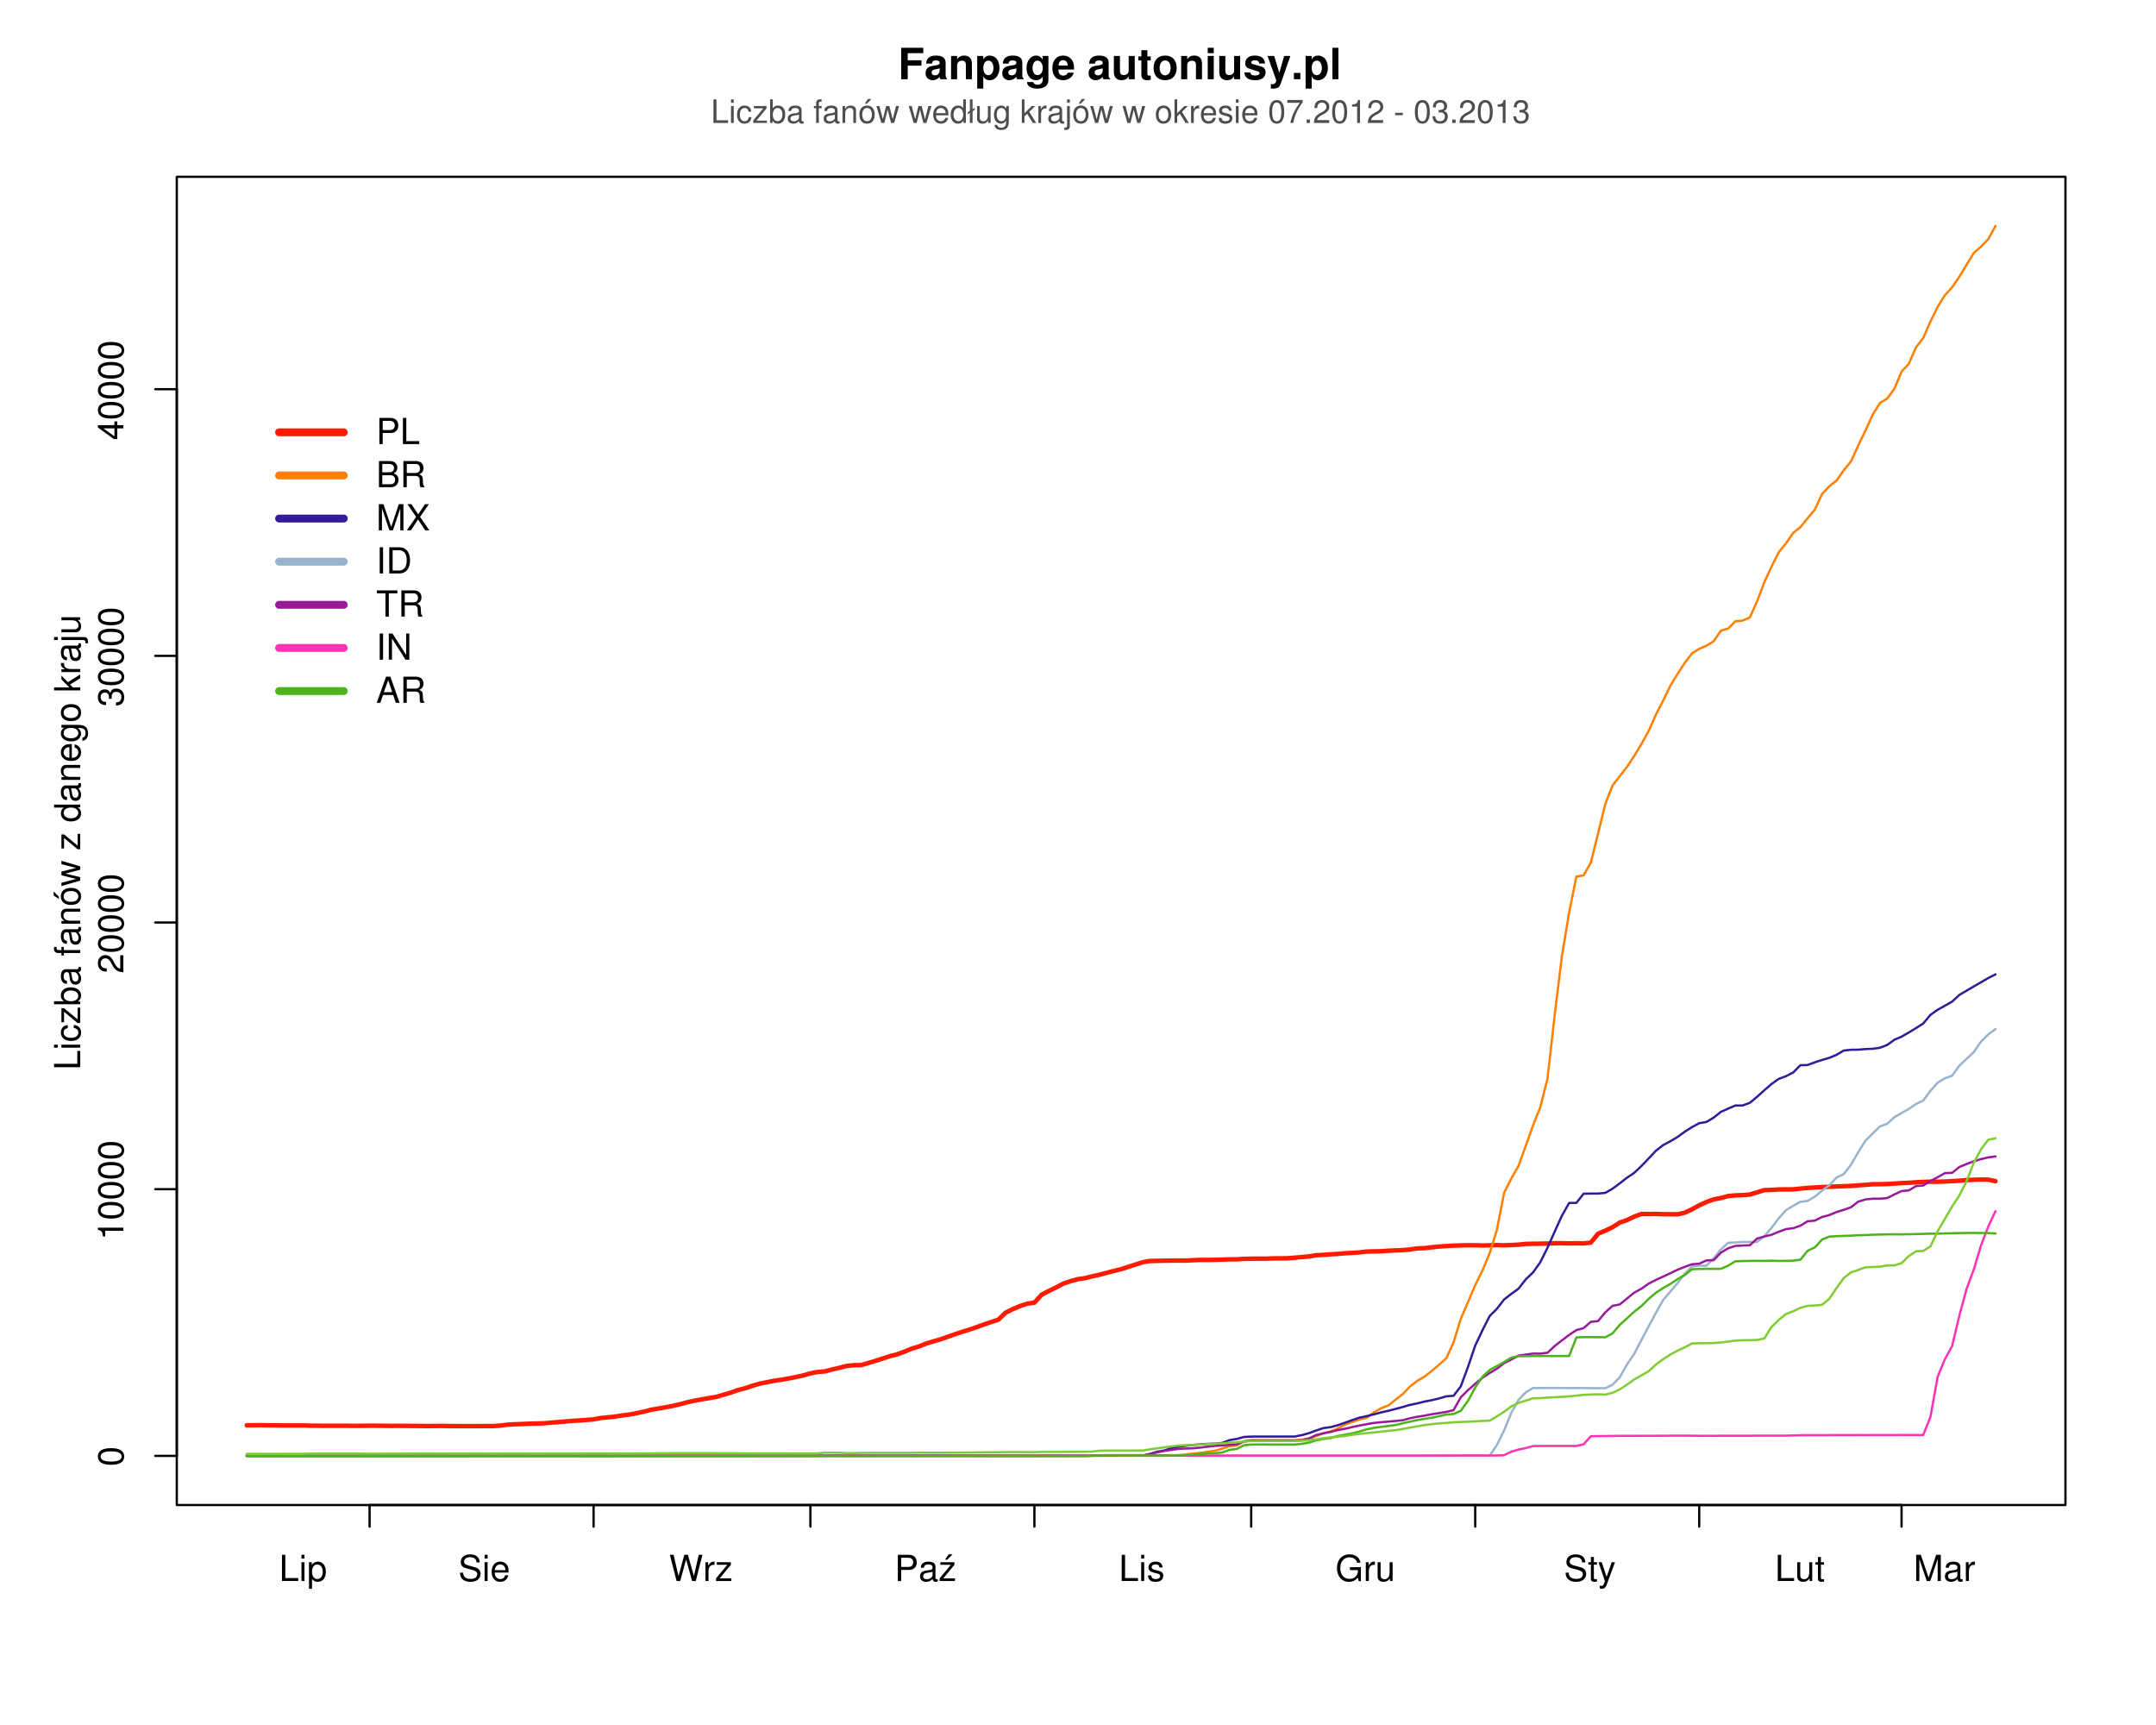 <?xml version="1.0" encoding="UTF-8"?>
<svg xmlns="http://www.w3.org/2000/svg" xmlns:xlink="http://www.w3.org/1999/xlink" width="720pt" height="576pt" viewBox="0 0 720 576" version="1.1">
<defs>
<g>
<symbol overflow="visible" id="glyph0-0">
<path style="stroke:none;" d=""/>
</symbol>
<symbol overflow="visible" id="glyph0-1">
<path style="stroke:none;" d="M -8.516 -3.297 C -8.516 -2.516 -8.156 -1.781 -7.578 -1.344 C -6.828 -0.797 -5.688 -0.516 -4.109 -0.516 C -1.25 -0.516 0.281 -1.469 0.281 -3.297 C 0.281 -5.094 -1.25 -6.078 -4.047 -6.078 C -5.703 -6.078 -6.797 -5.812 -7.578 -5.25 C -8.172 -4.812 -8.516 -4.109 -8.516 -3.297 Z M -7.578 -3.297 C -7.578 -4.438 -6.422 -5 -4.141 -5 C -1.734 -5 -0.594 -4.453 -0.594 -3.281 C -0.594 -2.156 -1.781 -1.594 -4.109 -1.594 C -6.438 -1.594 -7.578 -2.156 -7.578 -3.297 Z "/>
</symbol>
<symbol overflow="visible" id="glyph0-2">
<path style="stroke:none;" d="M -6.062 -3.109 L 0 -3.109 L 0 -4.156 L -8.516 -4.156 L -8.516 -3.469 C -7.203 -3.094 -7.016 -2.859 -6.812 -1.219 L -6.062 -1.219 Z "/>
</symbol>
<symbol overflow="visible" id="glyph0-3">
<path style="stroke:none;" d="M -1.047 -6.078 L -1.047 -1.594 C -1.734 -1.703 -2.188 -2.094 -2.797 -3.125 L -3.438 -4.328 C -4.094 -5.516 -4.969 -6.125 -6.016 -6.125 C -6.719 -6.125 -7.375 -5.844 -7.844 -5.344 C -8.297 -4.844 -8.516 -4.219 -8.516 -3.406 C -8.516 -2.328 -8.125 -1.531 -7.406 -1.062 C -6.953 -0.75 -6.422 -0.625 -5.562 -0.594 L -5.562 -1.656 C -6.125 -1.688 -6.484 -1.766 -6.75 -1.906 C -7.266 -2.188 -7.578 -2.734 -7.578 -3.375 C -7.578 -4.328 -6.906 -5.047 -5.984 -5.047 C -5.312 -5.047 -4.734 -4.656 -4.312 -3.906 L -3.688 -2.797 C -2.672 -1.016 -1.875 -0.5 0 -0.406 L 0 -6.078 Z "/>
</symbol>
<symbol overflow="visible" id="glyph0-4">
<path style="stroke:none;" d="M -3.906 -2.656 L -3.906 -3.234 C -3.906 -4.391 -3.391 -4.984 -2.359 -4.984 C -1.297 -4.984 -0.656 -4.328 -0.656 -3.234 C -0.656 -2.078 -1.234 -1.516 -2.469 -1.438 L -2.469 -0.391 C -1.781 -0.438 -1.344 -0.547 -0.953 -0.75 C -0.141 -1.188 0.281 -2.031 0.281 -3.188 C 0.281 -4.938 -0.766 -6.078 -2.375 -6.078 C -3.453 -6.078 -4.062 -5.656 -4.406 -4.625 C -4.719 -5.422 -5.312 -5.812 -6.172 -5.812 C -7.625 -5.812 -8.516 -4.844 -8.516 -3.234 C -8.516 -1.516 -7.578 -0.594 -5.766 -0.562 L -5.766 -1.625 C -6.281 -1.625 -6.562 -1.688 -6.828 -1.812 C -7.297 -2.047 -7.578 -2.578 -7.578 -3.234 C -7.578 -4.172 -7.031 -4.734 -6.125 -4.734 C -5.531 -4.734 -5.172 -4.531 -4.984 -4.062 C -4.859 -3.766 -4.812 -3.391 -4.797 -2.656 Z "/>
</symbol>
<symbol overflow="visible" id="glyph0-5">
<path style="stroke:none;" d="M -2.047 -3.922 L 0 -3.922 L 0 -4.984 L -2.047 -4.984 L -2.047 -6.234 L -2.984 -6.234 L -2.984 -4.984 L -8.516 -4.984 L -8.516 -4.203 L -3.156 -0.344 L -2.047 -0.344 Z M -2.984 -3.922 L -2.984 -1.266 L -6.703 -3.922 Z "/>
</symbol>
<symbol overflow="visible" id="glyph0-6">
<path style="stroke:none;" d="M -8.75 -2.078 L -8.75 -0.953 L 0 -0.953 L 0 -6.391 L -0.984 -6.391 L -0.984 -2.078 Z "/>
</symbol>
<symbol overflow="visible" id="glyph0-7">
<path style="stroke:none;" d="M -6.281 -1.797 L -6.281 -0.797 L 0 -0.797 L 0 -1.797 Z M -8.75 -1.797 L -8.75 -0.797 L -7.484 -0.797 L -7.484 -1.797 Z "/>
</symbol>
<symbol overflow="visible" id="glyph0-8">
<path style="stroke:none;" d="M -4.172 -5.656 C -4.781 -5.609 -5.188 -5.469 -5.531 -5.234 C -6.125 -4.797 -6.469 -4.047 -6.469 -3.172 C -6.469 -1.469 -5.125 -0.375 -3.031 -0.375 C -1.016 -0.375 0.281 -1.453 0.281 -3.156 C 0.281 -4.656 -0.625 -5.609 -2.156 -5.719 L -2.156 -4.719 C -1.156 -4.547 -0.641 -4.031 -0.641 -3.188 C -0.641 -2.078 -1.547 -1.422 -3.031 -1.422 C -4.609 -1.422 -5.547 -2.062 -5.547 -3.156 C -5.547 -4 -5.047 -4.531 -4.172 -4.641 Z "/>
</symbol>
<symbol overflow="visible" id="glyph0-9">
<path style="stroke:none;" d="M -6.281 -5.312 L -6.281 -0.625 L -5.406 -0.625 L -5.406 -4.125 L -0.906 -0.375 L 0 -0.375 L 0 -5.484 L -0.875 -5.484 L -0.875 -1.578 L -5.406 -5.312 Z "/>
</symbol>
<symbol overflow="visible" id="glyph0-10">
<path style="stroke:none;" d="M -8.75 -0.641 L 0 -0.641 L 0 -1.547 L -0.797 -1.547 C -0.078 -2.031 0.281 -2.656 0.281 -3.547 C 0.281 -5.203 -1.078 -6.281 -3.172 -6.281 C -5.203 -6.281 -6.469 -5.25 -6.469 -3.594 C -6.469 -2.719 -6.141 -2.109 -5.438 -1.641 L -8.75 -1.641 Z M -5.531 -3.391 C -5.531 -4.516 -4.562 -5.234 -3.062 -5.234 C -1.625 -5.234 -0.656 -4.484 -0.656 -3.391 C -0.656 -2.344 -1.625 -1.641 -3.094 -1.641 C -4.578 -1.641 -5.531 -2.344 -5.531 -3.391 Z "/>
</symbol>
<symbol overflow="visible" id="glyph0-11">
<path style="stroke:none;" d="M -0.594 -6.422 C -0.562 -6.312 -0.562 -6.266 -0.562 -6.203 C -0.562 -5.859 -0.75 -5.656 -1.062 -5.656 L -4.75 -5.656 C -5.875 -5.656 -6.469 -4.844 -6.469 -3.297 C -6.469 -2.391 -6.203 -1.625 -5.734 -1.219 C -5.406 -0.922 -5.047 -0.797 -4.422 -0.781 L -4.422 -1.781 C -5.203 -1.875 -5.547 -2.328 -5.547 -3.266 C -5.547 -4.156 -5.203 -4.672 -4.609 -4.672 L -4.344 -4.672 C -3.922 -4.672 -3.75 -4.422 -3.641 -3.625 C -3.469 -2.203 -3.422 -1.984 -3.266 -1.609 C -2.969 -0.875 -2.406 -0.5 -1.578 -0.5 C -0.438 -0.5 0.281 -1.297 0.281 -2.562 C 0.281 -3.359 0 -4 -0.641 -4.703 C -0.016 -4.781 0.281 -5.094 0.281 -5.734 C 0.281 -5.938 0.25 -6.094 0.172 -6.422 Z M -1.984 -4.672 C -1.641 -4.672 -1.438 -4.578 -1.156 -4.266 C -0.797 -3.859 -0.594 -3.375 -0.594 -2.781 C -0.594 -2 -0.969 -1.547 -1.609 -1.547 C -2.266 -1.547 -2.609 -1.984 -2.766 -3.062 C -2.906 -4.109 -2.953 -4.328 -3.109 -4.672 Z "/>
</symbol>
<symbol overflow="visible" id="glyph0-12">
<path style="stroke:none;" d=""/>
</symbol>
<symbol overflow="visible" id="glyph0-13">
<path style="stroke:none;" d="M -6.281 -3.094 L -6.281 -2.047 L -7.266 -2.047 C -7.688 -2.047 -7.906 -2.297 -7.906 -2.75 C -7.906 -2.828 -7.906 -2.875 -7.891 -3.094 L -8.719 -3.094 C -8.766 -2.875 -8.781 -2.734 -8.781 -2.531 C -8.781 -1.609 -8.25 -1.062 -7.359 -1.062 L -6.281 -1.062 L -6.281 -0.219 L -5.469 -0.219 L -5.469 -1.062 L 0 -1.062 L 0 -2.047 L -5.469 -2.047 L -5.469 -3.094 Z "/>
</symbol>
<symbol overflow="visible" id="glyph0-14">
<path style="stroke:none;" d="M -6.281 -0.844 L 0 -0.844 L 0 -1.844 L -3.469 -1.844 C -4.75 -1.844 -5.594 -2.516 -5.594 -3.547 C -5.594 -4.344 -5.109 -4.844 -4.359 -4.844 L 0 -4.844 L 0 -5.844 L -4.75 -5.844 C -5.797 -5.844 -6.469 -5.062 -6.469 -3.859 C -6.469 -2.922 -6.109 -2.312 -5.234 -1.766 L -6.281 -1.766 Z "/>
</symbol>
<symbol overflow="visible" id="glyph0-15">
<path style="stroke:none;" d="M -6.469 -3.266 C -6.469 -1.5 -5.203 -0.438 -3.094 -0.438 C -0.984 -0.438 0.281 -1.484 0.281 -3.281 C 0.281 -5.047 -0.984 -6.125 -3.047 -6.125 C -5.219 -6.125 -6.469 -5.078 -6.469 -3.266 Z M -5.547 -3.281 C -5.547 -4.406 -4.625 -5.078 -3.062 -5.078 C -1.578 -5.078 -0.641 -4.375 -0.641 -3.281 C -0.641 -2.156 -1.578 -1.469 -3.094 -1.469 C -4.609 -1.469 -5.547 -2.156 -5.547 -3.281 Z M -8.875 -3.578 L -7.109 -2.422 L -7.109 -3.141 L -8.875 -4.938 Z "/>
</symbol>
<symbol overflow="visible" id="glyph0-16">
<path style="stroke:none;" d="M 0 -6.641 L -6.281 -8.5 L -6.281 -7.375 L -1.391 -6.125 L -6.281 -4.891 L -6.281 -3.656 L -1.391 -2.453 L -6.281 -1.172 L -6.281 -0.078 L 0 -1.891 L 0 -3.031 L -4.938 -4.234 L 0 -5.516 Z "/>
</symbol>
<symbol overflow="visible" id="glyph0-17">
<path style="stroke:none;" d="M -8.75 -5.938 L -8.75 -4.938 L -5.5 -4.938 C -6.125 -4.531 -6.469 -3.859 -6.469 -3.016 C -6.469 -1.375 -5.156 -0.312 -3.156 -0.312 C -1.031 -0.312 0.281 -1.359 0.281 -3.047 C 0.281 -3.906 -0.047 -4.516 -0.828 -5.047 L 0 -5.047 L 0 -5.938 Z M -5.531 -3.188 C -5.531 -4.266 -4.578 -4.938 -3.078 -4.938 C -1.625 -4.938 -0.656 -4.25 -0.656 -3.188 C -0.656 -2.094 -1.625 -1.359 -3.094 -1.359 C -4.562 -1.359 -5.531 -2.094 -5.531 -3.188 Z "/>
</symbol>
<symbol overflow="visible" id="glyph0-18">
<path style="stroke:none;" d="M -2.812 -6.156 C -3.766 -6.156 -4.344 -6.078 -4.812 -5.906 C -5.844 -5.5 -6.469 -4.531 -6.469 -3.359 C -6.469 -1.609 -5.125 -0.484 -3.062 -0.484 C -1 -0.484 0.281 -1.578 0.281 -3.344 C 0.281 -4.781 -0.547 -5.766 -1.906 -6.031 L -1.906 -5.016 C -1.078 -4.734 -0.641 -4.172 -0.641 -3.375 C -0.641 -2.734 -0.938 -2.203 -1.469 -1.859 C -1.828 -1.625 -2.188 -1.531 -2.812 -1.531 Z M -3.625 -1.547 C -4.781 -1.625 -5.547 -2.344 -5.547 -3.344 C -5.547 -4.328 -4.734 -5.094 -3.703 -5.094 C -3.672 -5.094 -3.641 -5.094 -3.625 -5.078 Z "/>
</symbol>
<symbol overflow="visible" id="glyph0-19">
<path style="stroke:none;" d="M -6.281 -4.938 L -5.375 -4.938 C -6.125 -4.438 -6.469 -3.828 -6.469 -3.031 C -6.469 -1.422 -5.078 -0.344 -3.031 -0.344 C -2 -0.344 -1.156 -0.625 -0.562 -1.141 C -0.031 -1.609 0.281 -2.281 0.281 -2.938 C 0.281 -3.734 -0.062 -4.281 -0.859 -4.844 L -0.531 -4.844 C 0.328 -4.844 0.844 -4.734 1.188 -4.484 C 1.562 -4.219 1.781 -3.703 1.781 -3.094 C 1.781 -2.641 1.656 -2.234 1.438 -1.953 C 1.266 -1.734 1.094 -1.625 0.719 -1.578 L 0.719 -0.547 C 1.906 -0.656 2.609 -1.578 2.609 -3.062 C 2.609 -4 2.312 -4.797 1.812 -5.203 C 1.234 -5.688 0.438 -5.875 -1.031 -5.875 L -6.281 -5.875 Z M -5.547 -3.125 C -5.547 -4.219 -4.625 -4.844 -3.062 -4.844 C -1.562 -4.844 -0.641 -4.203 -0.641 -3.141 C -0.641 -2.047 -1.578 -1.391 -3.094 -1.391 C -4.609 -1.391 -5.547 -2.062 -5.547 -3.125 Z "/>
</symbol>
<symbol overflow="visible" id="glyph0-20">
<path style="stroke:none;" d="M -6.469 -3.266 C -6.469 -1.5 -5.203 -0.438 -3.094 -0.438 C -0.984 -0.438 0.281 -1.484 0.281 -3.281 C 0.281 -5.047 -0.984 -6.125 -3.047 -6.125 C -5.219 -6.125 -6.469 -5.078 -6.469 -3.266 Z M -5.547 -3.281 C -5.547 -4.406 -4.625 -5.078 -3.062 -5.078 C -1.578 -5.078 -0.641 -4.375 -0.641 -3.281 C -0.641 -2.156 -1.578 -1.469 -3.094 -1.469 C -4.609 -1.469 -5.547 -2.156 -5.547 -3.281 Z "/>
</symbol>
<symbol overflow="visible" id="glyph0-21">
<path style="stroke:none;" d="M -8.75 -1.688 L -8.75 -0.703 L 0 -0.703 L 0 -1.688 L -2.453 -1.688 L -3.406 -2.656 L 0 -4.781 L 0 -6.031 L -4.109 -3.453 L -6.281 -5.641 L -6.281 -4.359 L -3.625 -1.688 Z "/>
</symbol>
<symbol overflow="visible" id="glyph0-22">
<path style="stroke:none;" d="M -6.281 -0.828 L 0 -0.828 L 0 -1.844 L -3.266 -1.844 C -4.156 -1.844 -4.75 -2.062 -5.094 -2.547 C -5.328 -2.859 -5.406 -3.156 -5.406 -3.859 L -6.438 -3.859 C -6.453 -3.688 -6.469 -3.594 -6.469 -3.469 C -6.469 -2.812 -6.078 -2.328 -5.141 -1.75 L -6.281 -1.75 Z "/>
</symbol>
<symbol overflow="visible" id="glyph0-23">
<path style="stroke:none;" d="M -6.281 -0.844 L 0.906 -0.844 C 1.531 -0.844 1.734 -0.641 1.734 -0.031 C 1.734 0.016 1.734 0.016 1.734 0.219 L 2.578 0.219 C 2.609 0.094 2.609 0.031 2.609 -0.125 C 2.609 -1.25 2.156 -1.844 1.312 -1.844 L -6.281 -1.844 Z M -8.75 -1.844 L -8.75 -0.844 L -7.484 -0.844 L -7.484 -1.844 Z "/>
</symbol>
<symbol overflow="visible" id="glyph0-24">
<path style="stroke:none;" d="M 0 -5.781 L -6.281 -5.781 L -6.281 -4.781 L -2.719 -4.781 C -1.438 -4.781 -0.594 -4.109 -0.594 -3.078 C -0.594 -2.281 -1.078 -1.781 -1.844 -1.781 L -6.281 -1.781 L -6.281 -0.781 L -1.438 -0.781 C -0.391 -0.781 0.281 -1.562 0.281 -2.781 C 0.281 -3.703 -0.047 -4.297 -0.875 -4.891 L 0 -4.891 Z "/>
</symbol>
<symbol overflow="visible" id="glyph1-0">
<path style="stroke:none;" d=""/>
</symbol>
<symbol overflow="visible" id="glyph1-1">
<path style="stroke:none;" d="M 2.078 -8.75 L 0.953 -8.75 L 0.953 0 L 6.391 0 L 6.391 -0.984 L 2.078 -0.984 Z "/>
</symbol>
<symbol overflow="visible" id="glyph1-2">
<path style="stroke:none;" d="M 1.797 -6.281 L 0.797 -6.281 L 0.797 0 L 1.797 0 Z M 1.797 -8.75 L 0.797 -8.75 L 0.797 -7.484 L 1.797 -7.484 Z "/>
</symbol>
<symbol overflow="visible" id="glyph1-3">
<path style="stroke:none;" d="M 0.641 2.609 L 1.656 2.609 L 1.656 -0.656 C 2.188 -0.016 2.766 0.281 3.594 0.281 C 5.203 0.281 6.281 -1.031 6.281 -3.031 C 6.281 -5.141 5.25 -6.469 3.578 -6.469 C 2.719 -6.469 2.047 -6.078 1.578 -5.344 L 1.578 -6.281 L 0.641 -6.281 Z M 3.406 -5.531 C 4.516 -5.531 5.234 -4.562 5.234 -3.062 C 5.234 -1.625 4.5 -0.656 3.406 -0.656 C 2.359 -0.656 1.656 -1.625 1.656 -3.094 C 1.656 -4.578 2.359 -5.531 3.406 -5.531 Z "/>
</symbol>
<symbol overflow="visible" id="glyph1-4">
<path style="stroke:none;" d="M 7.156 -6.188 C 7.141 -7.891 5.969 -8.891 3.953 -8.891 C 2.031 -8.891 0.844 -7.906 0.844 -6.328 C 0.844 -5.25 1.406 -4.578 2.562 -4.281 L 4.734 -3.703 C 5.828 -3.422 6.344 -2.969 6.344 -2.297 C 6.344 -1.828 6.078 -1.344 5.719 -1.078 C 5.359 -0.844 4.812 -0.703 4.109 -0.703 C 3.156 -0.703 2.516 -0.938 2.094 -1.438 C 1.766 -1.828 1.625 -2.25 1.625 -2.781 L 0.578 -2.781 C 0.594 -1.984 0.75 -1.453 1.094 -0.969 C 1.688 -0.156 2.703 0.281 4.031 0.281 C 5.078 0.281 5.922 0.031 6.484 -0.391 C 7.078 -0.859 7.453 -1.641 7.453 -2.406 C 7.453 -3.484 6.781 -4.266 5.594 -4.594 L 3.391 -5.188 C 2.344 -5.469 1.953 -5.812 1.953 -6.484 C 1.953 -7.375 2.734 -7.953 3.906 -7.953 C 5.297 -7.953 6.078 -7.312 6.094 -6.188 Z "/>
</symbol>
<symbol overflow="visible" id="glyph1-5">
<path style="stroke:none;" d="M 6.156 -2.812 C 6.156 -3.766 6.078 -4.344 5.906 -4.812 C 5.5 -5.844 4.531 -6.469 3.359 -6.469 C 1.609 -6.469 0.484 -5.125 0.484 -3.062 C 0.484 -1 1.578 0.281 3.344 0.281 C 4.781 0.281 5.766 -0.547 6.031 -1.906 L 5.016 -1.906 C 4.734 -1.078 4.172 -0.641 3.375 -0.641 C 2.734 -0.641 2.203 -0.938 1.859 -1.469 C 1.625 -1.828 1.531 -2.188 1.531 -2.812 Z M 1.547 -3.625 C 1.625 -4.781 2.344 -5.547 3.344 -5.547 C 4.328 -5.547 5.094 -4.734 5.094 -3.703 C 5.094 -3.672 5.094 -3.641 5.078 -3.625 Z "/>
</symbol>
<symbol overflow="visible" id="glyph1-6">
<path style="stroke:none;" d="M 8.922 0 L 11.141 -8.75 L 9.906 -8.75 L 8.297 -1.641 L 6.297 -8.75 L 5.094 -8.75 L 3.156 -1.641 L 1.516 -8.75 L 0.266 -8.75 L 2.516 0 L 3.734 0 L 5.688 -7.188 L 7.703 0 Z "/>
</symbol>
<symbol overflow="visible" id="glyph1-7">
<path style="stroke:none;" d="M 0.828 -6.281 L 0.828 0 L 1.844 0 L 1.844 -3.266 C 1.844 -4.156 2.062 -4.75 2.547 -5.094 C 2.859 -5.328 3.156 -5.406 3.859 -5.406 L 3.859 -6.438 C 3.688 -6.453 3.594 -6.469 3.469 -6.469 C 2.812 -6.469 2.328 -6.078 1.75 -5.141 L 1.75 -6.281 Z "/>
</symbol>
<symbol overflow="visible" id="glyph1-8">
<path style="stroke:none;" d="M 5.312 -6.281 L 0.625 -6.281 L 0.625 -5.406 L 4.125 -5.406 L 0.375 -0.906 L 0.375 0 L 5.484 0 L 5.484 -0.875 L 1.578 -0.875 L 5.312 -5.406 Z "/>
</symbol>
<symbol overflow="visible" id="glyph1-9">
<path style="stroke:none;" d="M 2.203 -3.703 L 4.953 -3.703 C 5.641 -3.703 6.188 -3.906 6.641 -4.328 C 7.172 -4.812 7.406 -5.375 7.406 -6.188 C 7.406 -7.828 6.438 -8.75 4.703 -8.75 L 1.094 -8.75 L 1.094 0 L 2.203 0 Z M 2.203 -4.688 L 2.203 -7.766 L 4.531 -7.766 C 5.609 -7.766 6.234 -7.188 6.234 -6.234 C 6.234 -5.266 5.609 -4.688 4.531 -4.688 Z "/>
</symbol>
<symbol overflow="visible" id="glyph1-10">
<path style="stroke:none;" d="M 6.422 -0.594 C 6.312 -0.562 6.266 -0.562 6.203 -0.562 C 5.859 -0.562 5.656 -0.75 5.656 -1.062 L 5.656 -4.75 C 5.656 -5.875 4.844 -6.469 3.297 -6.469 C 2.391 -6.469 1.625 -6.203 1.219 -5.734 C 0.922 -5.406 0.797 -5.047 0.781 -4.422 L 1.781 -4.422 C 1.875 -5.203 2.328 -5.547 3.266 -5.547 C 4.156 -5.547 4.672 -5.203 4.672 -4.609 L 4.672 -4.344 C 4.672 -3.922 4.422 -3.75 3.625 -3.641 C 2.203 -3.469 1.984 -3.422 1.609 -3.266 C 0.875 -2.969 0.5 -2.406 0.5 -1.578 C 0.5 -0.438 1.297 0.281 2.562 0.281 C 3.359 0.281 4 0 4.703 -0.641 C 4.781 -0.016 5.094 0.281 5.734 0.281 C 5.938 0.281 6.094 0.25 6.422 0.172 Z M 4.672 -1.984 C 4.672 -1.641 4.578 -1.438 4.266 -1.156 C 3.859 -0.797 3.375 -0.594 2.781 -0.594 C 2 -0.594 1.547 -0.969 1.547 -1.609 C 1.547 -2.266 1.984 -2.609 3.062 -2.766 C 4.109 -2.906 4.328 -2.953 4.672 -3.109 Z "/>
</symbol>
<symbol overflow="visible" id="glyph1-11">
<path style="stroke:none;" d="M 5.312 -6.281 L 0.625 -6.281 L 0.625 -5.406 L 4.125 -5.406 L 0.375 -0.906 L 0.375 0 L 5.484 0 L 5.484 -0.875 L 1.578 -0.875 L 5.312 -5.406 Z M 3.344 -8.875 L 2.188 -7.109 L 2.906 -7.109 L 4.688 -8.875 Z "/>
</symbol>
<symbol overflow="visible" id="glyph1-12">
<path style="stroke:none;" d="M 5.25 -4.531 C 5.25 -5.766 4.422 -6.469 2.969 -6.469 C 1.516 -6.469 0.562 -5.719 0.562 -4.547 C 0.562 -3.562 1.062 -3.094 2.562 -2.734 L 3.484 -2.516 C 4.188 -2.344 4.469 -2.094 4.469 -1.625 C 4.469 -1.047 3.875 -0.641 3 -0.641 C 2.453 -0.641 2 -0.797 1.75 -1.062 C 1.594 -1.25 1.531 -1.422 1.469 -1.875 L 0.406 -1.875 C 0.453 -0.422 1.266 0.281 2.922 0.281 C 4.5 0.281 5.516 -0.5 5.516 -1.719 C 5.516 -2.656 4.984 -3.172 3.734 -3.469 L 2.766 -3.703 C 1.953 -3.891 1.609 -4.156 1.609 -4.594 C 1.609 -5.172 2.125 -5.547 2.938 -5.547 C 3.75 -5.547 4.172 -5.203 4.203 -4.531 Z "/>
</symbol>
<symbol overflow="visible" id="glyph1-13">
<path style="stroke:none;" d="M 8.516 -4.625 L 4.859 -4.625 L 4.859 -3.641 L 7.531 -3.641 L 7.531 -3.391 C 7.531 -1.844 6.375 -0.703 4.781 -0.703 C 3.891 -0.703 3.078 -1.031 2.562 -1.594 C 1.984 -2.219 1.641 -3.266 1.641 -4.344 C 1.641 -6.484 2.875 -7.906 4.719 -7.906 C 6.047 -7.906 7.016 -7.219 7.25 -6.094 L 8.391 -6.094 C 8.078 -7.875 6.734 -8.891 4.734 -8.891 C 3.656 -8.891 2.797 -8.609 2.109 -8.047 C 1.109 -7.219 0.531 -5.859 0.531 -4.281 C 0.531 -1.594 2.172 0.281 4.531 0.281 C 5.719 0.281 6.672 -0.172 7.531 -1.109 L 7.797 0.047 L 8.516 0.047 Z "/>
</symbol>
<symbol overflow="visible" id="glyph1-14">
<path style="stroke:none;" d="M 5.781 0 L 5.781 -6.281 L 4.781 -6.281 L 4.781 -2.719 C 4.781 -1.438 4.109 -0.594 3.078 -0.594 C 2.281 -0.594 1.781 -1.078 1.781 -1.844 L 1.781 -6.281 L 0.781 -6.281 L 0.781 -1.438 C 0.781 -0.391 1.562 0.281 2.781 0.281 C 3.703 0.281 4.297 -0.047 4.891 -0.875 L 4.891 0 Z "/>
</symbol>
<symbol overflow="visible" id="glyph1-15">
<path style="stroke:none;" d="M 3.047 -6.281 L 2.016 -6.281 L 2.016 -8.016 L 1.016 -8.016 L 1.016 -6.281 L 0.172 -6.281 L 0.172 -5.469 L 1.016 -5.469 L 1.016 -0.719 C 1.016 -0.078 1.453 0.281 2.234 0.281 C 2.469 0.281 2.719 0.25 3.047 0.188 L 3.047 -0.641 C 2.922 -0.609 2.766 -0.594 2.562 -0.594 C 2.141 -0.594 2.016 -0.719 2.016 -1.156 L 2.016 -5.469 L 3.047 -5.469 Z "/>
</symbol>
<symbol overflow="visible" id="glyph1-16">
<path style="stroke:none;" d="M 4.656 -6.281 L 2.922 -1.391 L 1.312 -6.281 L 0.234 -6.281 L 2.359 0.031 L 1.984 1.016 C 1.828 1.469 1.594 1.625 1.172 1.625 C 1.031 1.625 0.859 1.609 0.641 1.562 L 0.641 2.453 C 0.859 2.562 1.062 2.609 1.312 2.609 C 1.641 2.609 1.984 2.516 2.25 2.312 C 2.562 2.094 2.75 1.828 2.938 1.312 L 5.734 -6.281 Z "/>
</symbol>
<symbol overflow="visible" id="glyph1-17">
<path style="stroke:none;" d="M 5.609 0 L 8.078 -7.328 L 8.078 0 L 9.125 0 L 9.125 -8.75 L 7.578 -8.75 L 5.047 -1.125 L 2.453 -8.75 L 0.906 -8.75 L 0.906 0 L 1.953 0 L 1.953 -7.328 L 4.438 0 Z "/>
</symbol>
<symbol overflow="visible" id="glyph1-18">
<path style="stroke:none;" d="M 0.953 0 L 4.891 0 C 5.719 0 6.344 -0.234 6.797 -0.734 C 7.234 -1.188 7.469 -1.812 7.469 -2.5 C 7.469 -3.547 7 -4.188 5.875 -4.625 C 6.672 -4.984 7.094 -5.641 7.094 -6.531 C 7.094 -7.156 6.859 -7.734 6.391 -8.141 C 5.938 -8.562 5.344 -8.75 4.5 -8.75 L 0.953 -8.75 Z M 2.062 -4.984 L 2.062 -7.766 L 4.219 -7.766 C 4.844 -7.766 5.203 -7.688 5.5 -7.453 C 5.812 -7.219 5.969 -6.859 5.969 -6.375 C 5.969 -5.906 5.812 -5.531 5.5 -5.297 C 5.203 -5.062 4.844 -4.984 4.219 -4.984 Z M 2.062 -0.984 L 2.062 -4 L 4.781 -4 C 5.328 -4 5.688 -3.859 5.953 -3.578 C 6.219 -3.297 6.359 -2.922 6.359 -2.484 C 6.359 -2.062 6.219 -1.688 5.953 -1.406 C 5.688 -1.109 5.328 -0.984 4.781 -0.984 Z "/>
</symbol>
<symbol overflow="visible" id="glyph1-19">
<path style="stroke:none;" d="M 2.234 -3.766 L 5.109 -3.766 C 6.109 -3.766 6.547 -3.281 6.547 -2.203 L 6.547 -1.422 C 6.547 -0.891 6.641 -0.359 6.797 0 L 8.141 0 L 8.141 -0.281 C 7.734 -0.562 7.641 -0.875 7.625 -2.047 C 7.609 -3.484 7.375 -3.906 6.438 -4.312 C 7.422 -4.797 7.812 -5.406 7.812 -6.406 C 7.812 -7.922 6.859 -8.75 5.141 -8.75 L 1.109 -8.75 L 1.109 0 L 2.234 0 Z M 2.234 -4.75 L 2.234 -7.766 L 4.938 -7.766 C 5.562 -7.766 5.922 -7.672 6.188 -7.422 C 6.484 -7.172 6.641 -6.781 6.641 -6.25 C 6.641 -5.219 6.125 -4.75 4.938 -4.75 Z "/>
</symbol>
<symbol overflow="visible" id="glyph1-20">
<path style="stroke:none;" d="M 4.688 -4.484 L 7.641 -8.75 L 6.312 -8.75 L 4.062 -5.312 L 1.812 -8.75 L 0.453 -8.75 L 3.359 -4.484 L 0.266 0 L 1.625 0 L 4.016 -3.641 L 6.406 0 L 7.781 0 Z "/>
</symbol>
<symbol overflow="visible" id="glyph1-21">
<path style="stroke:none;" d="M 2.328 -8.75 L 1.203 -8.75 L 1.203 0 L 2.328 0 Z "/>
</symbol>
<symbol overflow="visible" id="glyph1-22">
<path style="stroke:none;" d="M 1.062 0 L 4.438 0 C 6.641 0 8 -1.656 8 -4.375 C 8 -7.094 6.656 -8.75 4.438 -8.75 L 1.062 -8.75 Z M 2.188 -0.984 L 2.188 -7.766 L 4.25 -7.766 C 5.969 -7.766 6.891 -6.594 6.891 -4.375 C 6.891 -2.156 5.969 -0.984 4.25 -0.984 Z "/>
</symbol>
<symbol overflow="visible" id="glyph1-23">
<path style="stroke:none;" d="M 4.25 -7.766 L 7.109 -7.766 L 7.109 -8.75 L 0.25 -8.75 L 0.25 -7.766 L 3.125 -7.766 L 3.125 0 L 4.25 0 Z "/>
</symbol>
<symbol overflow="visible" id="glyph1-24">
<path style="stroke:none;" d="M 7.75 -8.75 L 6.703 -8.75 L 6.703 -1.594 L 2.125 -8.75 L 0.906 -8.75 L 0.906 0 L 1.969 0 L 1.969 -7.094 L 6.484 0 L 7.75 0 Z "/>
</symbol>
<symbol overflow="visible" id="glyph1-25">
<path style="stroke:none;" d="M 5.688 -2.625 L 6.594 0 L 7.844 0 L 4.766 -8.75 L 3.328 -8.75 L 0.203 0 L 1.391 0 L 2.312 -2.625 Z M 5.375 -3.562 L 2.594 -3.562 L 4.031 -7.547 Z "/>
</symbol>
<symbol overflow="visible" id="glyph2-0">
<path style="stroke:none;" d=""/>
</symbol>
<symbol overflow="visible" id="glyph2-1">
<path style="stroke:none;" d="M 3.234 -4.531 L 7.828 -4.531 L 7.828 -6.328 L 3.234 -6.328 L 3.234 -8.703 L 8.438 -8.703 L 8.438 -10.5 L 1.062 -10.5 L 1.062 0 L 3.234 0 Z "/>
</symbol>
<symbol overflow="visible" id="glyph2-2">
<path style="stroke:none;" d="M 7.547 -0.25 C 7.188 -0.578 7.094 -0.797 7.094 -1.203 L 7.094 -5.516 C 7.094 -7.109 6 -7.906 3.906 -7.906 C 1.797 -7.906 0.703 -7.016 0.578 -5.219 L 2.516 -5.219 C 2.625 -6.016 2.953 -6.281 3.953 -6.281 C 4.719 -6.281 5.109 -6.016 5.109 -5.5 C 5.109 -5.25 4.984 -5.016 4.766 -4.891 C 4.5 -4.75 4.5 -4.75 3.5 -4.594 L 2.688 -4.453 C 1.156 -4.188 0.406 -3.406 0.406 -2 C 0.406 -1.344 0.594 -0.797 0.953 -0.406 C 1.391 0.062 2.078 0.328 2.766 0.328 C 3.625 0.328 4.422 -0.047 5.125 -0.781 C 5.125 -0.375 5.172 -0.234 5.359 0 L 7.547 0 Z M 5.109 -3.125 C 5.109 -1.953 4.531 -1.297 3.516 -1.297 C 2.844 -1.297 2.422 -1.656 2.422 -2.234 C 2.422 -2.844 2.734 -3.125 3.578 -3.297 L 4.266 -3.422 C 4.797 -3.531 4.891 -3.562 5.109 -3.672 Z "/>
</symbol>
<symbol overflow="visible" id="glyph2-3">
<path style="stroke:none;" d="M 0.906 -7.781 L 0.906 0 L 2.922 0 L 2.922 -4.672 C 2.922 -5.594 3.578 -6.188 4.547 -6.188 C 5.422 -6.188 5.844 -5.719 5.844 -4.797 L 5.844 0 L 7.859 0 L 7.859 -5.219 C 7.859 -6.922 6.922 -7.906 5.266 -7.906 C 4.203 -7.906 3.5 -7.516 2.922 -6.656 L 2.922 -7.781 Z "/>
</symbol>
<symbol overflow="visible" id="glyph2-4">
<path style="stroke:none;" d="M 2.859 -7.781 L 0.828 -7.781 L 0.828 3.141 L 2.859 3.141 L 2.859 -0.922 C 3.344 -0.062 4.031 0.344 5.016 0.344 C 6.891 0.344 8.266 -1.406 8.266 -3.781 C 8.266 -4.875 7.953 -5.969 7.438 -6.688 C 6.922 -7.422 5.953 -7.906 5.016 -7.906 C 4.031 -7.906 3.344 -7.484 2.859 -6.625 Z M 4.547 -6.219 C 5.578 -6.219 6.25 -5.234 6.25 -3.75 C 6.25 -2.328 5.547 -1.344 4.547 -1.344 C 3.547 -1.344 2.859 -2.312 2.859 -3.781 C 2.859 -5.234 3.547 -6.219 4.547 -6.219 Z "/>
</symbol>
<symbol overflow="visible" id="glyph2-5">
<path style="stroke:none;" d="M 5.875 -7.781 L 5.875 -6.578 C 5.266 -7.5 4.609 -7.906 3.719 -7.906 C 1.875 -7.906 0.484 -6.109 0.484 -3.703 C 0.484 -1.281 1.75 0.328 3.672 0.328 C 4.578 0.328 5.125 0.062 5.875 -0.797 L 5.875 0.266 C 5.875 1.203 5.172 1.844 4.156 1.844 C 3.406 1.844 2.891 1.531 2.734 0.938 L 0.641 0.938 C 0.656 1.547 0.891 1.953 1.406 2.391 C 2.031 2.891 2.891 3.141 4.094 3.141 C 6.438 3.141 7.797 2.094 7.797 0.266 L 7.797 -7.781 Z M 4.156 -6.219 C 5.156 -6.219 5.906 -5.172 5.906 -3.734 C 5.906 -2.312 5.172 -1.359 4.125 -1.359 C 3.172 -1.359 2.5 -2.312 2.5 -3.734 C 2.5 -5.203 3.172 -6.219 4.156 -6.219 Z "/>
</symbol>
<symbol overflow="visible" id="glyph2-6">
<path style="stroke:none;" d="M 7.547 -3.25 C 7.562 -3.422 7.562 -3.5 7.562 -3.594 C 7.562 -4.375 7.453 -5.094 7.266 -5.641 C 6.734 -7.062 5.484 -7.906 3.922 -7.906 C 1.688 -7.906 0.312 -6.297 0.312 -3.688 C 0.312 -1.203 1.672 0.328 3.875 0.328 C 5.625 0.328 7.031 -0.656 7.484 -2.188 L 5.484 -2.188 C 5.25 -1.562 4.688 -1.203 3.953 -1.203 C 3.375 -1.203 2.906 -1.453 2.625 -1.891 C 2.438 -2.172 2.359 -2.516 2.328 -3.25 Z M 2.359 -4.594 C 2.5 -5.781 3 -6.375 3.891 -6.375 C 4.391 -6.375 4.859 -6.125 5.141 -5.719 C 5.328 -5.438 5.422 -5.125 5.453 -4.594 Z "/>
</symbol>
<symbol overflow="visible" id="glyph2-7">
<path style="stroke:none;" d=""/>
</symbol>
<symbol overflow="visible" id="glyph2-8">
<path style="stroke:none;" d="M 7.797 0 L 7.797 -7.781 L 5.781 -7.781 L 5.781 -2.906 C 5.781 -1.984 5.125 -1.391 4.156 -1.391 C 3.281 -1.391 2.859 -1.844 2.859 -2.781 L 2.859 -7.781 L 0.828 -7.781 L 0.828 -2.359 C 0.828 -0.641 1.781 0.328 3.438 0.328 C 4.5 0.328 5.203 -0.062 5.781 -0.922 L 5.781 0 Z "/>
</symbol>
<symbol overflow="visible" id="glyph2-9">
<path style="stroke:none;" d="M 4.344 -7.625 L 3.219 -7.625 L 3.219 -9.703 L 1.203 -9.703 L 1.203 -7.625 L 0.203 -7.625 L 0.203 -6.281 L 1.203 -6.281 L 1.203 -1.5 C 1.203 -0.281 1.844 0.328 3.172 0.328 C 3.609 0.328 3.969 0.281 4.344 0.172 L 4.344 -1.234 C 4.141 -1.203 4.016 -1.203 3.875 -1.203 C 3.344 -1.203 3.219 -1.359 3.219 -2.047 L 3.219 -6.281 L 4.344 -6.281 Z "/>
</symbol>
<symbol overflow="visible" id="glyph2-10">
<path style="stroke:none;" d="M 4.344 -7.906 C 1.953 -7.906 0.5 -6.344 0.5 -3.781 C 0.5 -1.219 1.953 0.328 4.344 0.328 C 6.719 0.328 8.203 -1.234 8.203 -3.734 C 8.203 -6.375 6.766 -7.906 4.344 -7.906 Z M 4.344 -6.281 C 5.453 -6.281 6.188 -5.281 6.188 -3.766 C 6.188 -2.312 5.438 -1.297 4.344 -1.297 C 3.25 -1.297 2.516 -2.312 2.516 -3.781 C 2.516 -5.266 3.25 -6.281 4.344 -6.281 Z "/>
</symbol>
<symbol overflow="visible" id="glyph2-11">
<path style="stroke:none;" d="M 2.984 -7.781 L 0.969 -7.781 L 0.969 0 L 2.984 0 Z M 2.984 -10.5 L 0.969 -10.5 L 0.969 -8.703 L 2.984 -8.703 Z "/>
</symbol>
<symbol overflow="visible" id="glyph2-12">
<path style="stroke:none;" d="M 7.281 -5.266 C 7.25 -6.922 5.984 -7.906 3.891 -7.906 C 1.922 -7.906 0.688 -6.922 0.688 -5.312 C 0.688 -4.797 0.844 -4.344 1.125 -4.047 C 1.391 -3.781 1.641 -3.641 2.391 -3.406 L 4.797 -2.656 C 5.297 -2.5 5.469 -2.328 5.469 -2.016 C 5.469 -1.547 4.906 -1.25 3.969 -1.25 C 3.453 -1.25 3.047 -1.359 2.781 -1.531 C 2.562 -1.688 2.484 -1.844 2.391 -2.266 L 0.422 -2.266 C 0.469 -0.562 1.734 0.328 4.094 0.328 C 5.172 0.328 6 0.094 6.562 -0.359 C 7.141 -0.828 7.484 -1.547 7.484 -2.312 C 7.484 -3.312 6.984 -3.969 5.969 -4.266 L 3.422 -5 C 2.859 -5.172 2.703 -5.281 2.703 -5.609 C 2.703 -6.031 3.172 -6.328 3.875 -6.328 C 4.844 -6.328 5.312 -5.984 5.328 -5.266 Z "/>
</symbol>
<symbol overflow="visible" id="glyph2-13">
<path style="stroke:none;" d="M 5.672 -7.781 L 4.062 -2.125 L 2.344 -7.781 L 0.125 -7.781 L 3.031 0.312 L 3.031 0.375 C 3.031 1.109 2.484 1.672 1.766 1.672 C 1.609 1.672 1.5 1.656 1.234 1.578 L 1.234 3.094 C 1.547 3.141 1.719 3.156 1.953 3.156 C 2.469 3.156 3.062 3.047 3.422 2.906 C 3.969 2.672 4.219 2.344 4.547 1.422 L 7.75 -7.781 Z "/>
</symbol>
<symbol overflow="visible" id="glyph2-14">
<path style="stroke:none;" d="M 3.078 -2.109 L 0.922 -2.109 L 0.922 0 L 3.078 0 Z "/>
</symbol>
<symbol overflow="visible" id="glyph2-15">
<path style="stroke:none;" d="M 2.984 -10.5 L 0.969 -10.5 L 0.969 0 L 2.984 0 Z "/>
</symbol>
<symbol overflow="visible" id="glyph3-0">
<path style="stroke:none;" d=""/>
</symbol>
<symbol overflow="visible" id="glyph3-1">
<path style="stroke:none;" d="M 1.875 -7.875 L 0.859 -7.875 L 0.859 0 L 5.75 0 L 5.75 -0.891 L 1.875 -0.891 Z "/>
</symbol>
<symbol overflow="visible" id="glyph3-2">
<path style="stroke:none;" d="M 1.625 -5.656 L 0.719 -5.656 L 0.719 0 L 1.625 0 Z M 1.625 -7.875 L 0.719 -7.875 L 0.719 -6.734 L 1.625 -6.734 Z "/>
</symbol>
<symbol overflow="visible" id="glyph3-3">
<path style="stroke:none;" d="M 5.078 -3.75 C 5.047 -4.312 4.922 -4.672 4.703 -4.984 C 4.312 -5.5 3.641 -5.812 2.844 -5.812 C 1.328 -5.812 0.328 -4.609 0.328 -2.734 C 0.328 -0.906 1.312 0.25 2.844 0.25 C 4.188 0.25 5.047 -0.562 5.156 -1.938 L 4.25 -1.938 C 4.094 -1.031 3.625 -0.578 2.859 -0.578 C 1.875 -0.578 1.281 -1.391 1.281 -2.734 C 1.281 -4.141 1.859 -4.984 2.844 -4.984 C 3.594 -4.984 4.078 -4.547 4.172 -3.75 Z "/>
</symbol>
<symbol overflow="visible" id="glyph3-4">
<path style="stroke:none;" d="M 4.781 -5.656 L 0.562 -5.656 L 0.562 -4.875 L 3.719 -4.875 L 0.328 -0.812 L 0.328 0 L 4.938 0 L 4.938 -0.781 L 1.422 -0.781 L 4.781 -4.859 Z "/>
</symbol>
<symbol overflow="visible" id="glyph3-5">
<path style="stroke:none;" d="M 0.578 -7.875 L 0.578 0 L 1.391 0 L 1.391 -0.719 C 1.828 -0.062 2.391 0.25 3.188 0.25 C 4.672 0.25 5.641 -0.969 5.641 -2.844 C 5.641 -4.688 4.719 -5.812 3.234 -5.812 C 2.453 -5.812 1.906 -5.531 1.484 -4.891 L 1.484 -7.875 Z M 3.062 -4.984 C 4.062 -4.984 4.703 -4.109 4.703 -2.75 C 4.703 -1.469 4.031 -0.594 3.062 -0.594 C 2.109 -0.594 1.484 -1.453 1.484 -2.781 C 1.484 -4.109 2.109 -4.984 3.062 -4.984 Z "/>
</symbol>
<symbol overflow="visible" id="glyph3-6">
<path style="stroke:none;" d="M 5.781 -0.531 C 5.672 -0.5 5.641 -0.5 5.578 -0.5 C 5.266 -0.5 5.094 -0.672 5.094 -0.953 L 5.094 -4.281 C 5.094 -5.281 4.359 -5.812 2.969 -5.812 C 2.156 -5.812 1.469 -5.578 1.094 -5.156 C 0.828 -4.875 0.719 -4.547 0.703 -3.984 L 1.609 -3.984 C 1.688 -4.672 2.094 -4.984 2.938 -4.984 C 3.75 -4.984 4.203 -4.688 4.203 -4.141 L 4.203 -3.906 C 4.203 -3.531 3.969 -3.375 3.266 -3.281 C 1.984 -3.125 1.797 -3.078 1.453 -2.938 C 0.781 -2.672 0.453 -2.156 0.453 -1.422 C 0.453 -0.406 1.172 0.25 2.312 0.25 C 3.016 0.25 3.594 0 4.234 -0.578 C 4.297 -0.016 4.578 0.25 5.156 0.25 C 5.344 0.25 5.484 0.234 5.781 0.156 Z M 4.203 -1.781 C 4.203 -1.484 4.109 -1.297 3.844 -1.047 C 3.484 -0.719 3.031 -0.547 2.5 -0.547 C 1.797 -0.547 1.391 -0.875 1.391 -1.453 C 1.391 -2.047 1.797 -2.344 2.75 -2.484 C 3.703 -2.609 3.891 -2.656 4.203 -2.797 Z "/>
</symbol>
<symbol overflow="visible" id="glyph3-7">
<path style="stroke:none;" d=""/>
</symbol>
<symbol overflow="visible" id="glyph3-8">
<path style="stroke:none;" d="M 2.781 -5.656 L 1.844 -5.656 L 1.844 -6.547 C 1.844 -6.922 2.062 -7.109 2.469 -7.109 C 2.547 -7.109 2.578 -7.109 2.781 -7.109 L 2.781 -7.844 C 2.578 -7.891 2.469 -7.906 2.281 -7.906 C 1.453 -7.906 0.953 -7.422 0.953 -6.625 L 0.953 -5.656 L 0.188 -5.656 L 0.188 -4.922 L 0.953 -4.922 L 0.953 0 L 1.844 0 L 1.844 -4.922 L 2.781 -4.922 Z "/>
</symbol>
<symbol overflow="visible" id="glyph3-9">
<path style="stroke:none;" d="M 0.75 -5.656 L 0.75 0 L 1.656 0 L 1.656 -3.125 C 1.656 -4.281 2.266 -5.031 3.203 -5.031 C 3.906 -5.031 4.359 -4.594 4.359 -3.922 L 4.359 0 L 5.266 0 L 5.266 -4.281 C 5.266 -5.219 4.562 -5.812 3.469 -5.812 C 2.625 -5.812 2.078 -5.5 1.594 -4.703 L 1.594 -5.656 Z "/>
</symbol>
<symbol overflow="visible" id="glyph3-10">
<path style="stroke:none;" d="M 2.938 -5.812 C 1.344 -5.812 0.391 -4.688 0.391 -2.781 C 0.391 -0.891 1.344 0.25 2.953 0.25 C 4.531 0.25 5.5 -0.891 5.5 -2.75 C 5.5 -4.703 4.562 -5.812 2.938 -5.812 Z M 2.953 -4.984 C 3.969 -4.984 4.562 -4.156 4.562 -2.75 C 4.562 -1.422 3.938 -0.578 2.953 -0.578 C 1.938 -0.578 1.328 -1.422 1.328 -2.781 C 1.328 -4.141 1.938 -4.984 2.953 -4.984 Z M 3.219 -7.984 L 2.188 -6.391 L 2.828 -6.391 L 4.438 -7.984 Z "/>
</symbol>
<symbol overflow="visible" id="glyph3-11">
<path style="stroke:none;" d="M 5.984 0 L 7.641 -5.656 L 6.625 -5.656 L 5.5 -1.25 L 4.391 -5.656 L 3.297 -5.656 L 2.219 -1.25 L 1.062 -5.656 L 0.062 -5.656 L 1.703 0 L 2.719 0 L 3.812 -4.438 L 4.953 0 Z "/>
</symbol>
<symbol overflow="visible" id="glyph3-12">
<path style="stroke:none;" d="M 5.531 -2.531 C 5.531 -3.391 5.469 -3.906 5.312 -4.328 C 4.938 -5.266 4.078 -5.812 3.016 -5.812 C 1.453 -5.812 0.438 -4.609 0.438 -2.75 C 0.438 -0.891 1.422 0.25 3 0.25 C 4.297 0.25 5.188 -0.484 5.422 -1.719 L 4.516 -1.719 C 4.266 -0.969 3.75 -0.578 3.031 -0.578 C 2.469 -0.578 1.969 -0.844 1.672 -1.312 C 1.453 -1.641 1.375 -1.969 1.375 -2.531 Z M 1.391 -3.266 C 1.469 -4.312 2.109 -4.984 3.016 -4.984 C 3.891 -4.984 4.578 -4.25 4.578 -3.328 C 4.578 -3.297 4.578 -3.281 4.562 -3.266 Z "/>
</symbol>
<symbol overflow="visible" id="glyph3-13">
<path style="stroke:none;" d="M 5.344 -7.875 L 4.453 -7.875 L 4.453 -4.938 C 4.078 -5.516 3.469 -5.812 2.703 -5.812 C 1.234 -5.812 0.281 -4.641 0.281 -2.844 C 0.281 -0.922 1.219 0.25 2.75 0.25 C 3.516 0.25 4.062 -0.047 4.547 -0.75 L 4.547 0 L 5.344 0 Z M 2.859 -4.984 C 3.828 -4.984 4.453 -4.109 4.453 -2.766 C 4.453 -1.453 3.828 -0.594 2.875 -0.594 C 1.875 -0.594 1.219 -1.469 1.219 -2.781 C 1.219 -4.109 1.875 -4.984 2.859 -4.984 Z "/>
</symbol>
<symbol overflow="visible" id="glyph3-14">
<path style="stroke:none;" d="M 1.578 -4.547 L 1.578 -7.875 L 0.688 -7.875 L 0.688 -4.078 L 0 -3.531 L 0 -2.844 L 0.688 -3.375 L 0.688 0 L 1.578 0 L 1.578 -3.859 L 2.281 -4.406 L 2.281 -5.094 Z "/>
</symbol>
<symbol overflow="visible" id="glyph3-15">
<path style="stroke:none;" d="M 5.203 0 L 5.203 -5.656 L 4.312 -5.656 L 4.312 -2.453 C 4.312 -1.297 3.703 -0.547 2.766 -0.547 C 2.047 -0.547 1.594 -0.969 1.594 -1.656 L 1.594 -5.656 L 0.703 -5.656 L 0.703 -1.297 C 0.703 -0.359 1.406 0.25 2.5 0.25 C 3.344 0.25 3.859 -0.047 4.391 -0.781 L 4.391 0 Z "/>
</symbol>
<symbol overflow="visible" id="glyph3-16">
<path style="stroke:none;" d="M 4.453 -5.656 L 4.453 -4.844 C 4 -5.5 3.438 -5.812 2.719 -5.812 C 1.281 -5.812 0.312 -4.562 0.312 -2.734 C 0.312 -1.797 0.562 -1.047 1.031 -0.5 C 1.453 -0.031 2.047 0.25 2.641 0.25 C 3.359 0.25 3.859 -0.047 4.359 -0.766 L 4.359 -0.469 C 4.359 0.297 4.266 0.75 4.031 1.062 C 3.797 1.406 3.344 1.594 2.781 1.594 C 2.375 1.594 2.016 1.484 1.766 1.297 C 1.562 1.141 1.469 0.984 1.422 0.641 L 0.5 0.641 C 0.594 1.719 1.422 2.359 2.75 2.359 C 3.594 2.359 4.312 2.078 4.688 1.625 C 5.125 1.109 5.281 0.406 5.281 -0.922 L 5.281 -5.656 Z M 2.812 -4.984 C 3.797 -4.984 4.359 -4.172 4.359 -2.75 C 4.359 -1.406 3.781 -0.578 2.828 -0.578 C 1.844 -0.578 1.25 -1.422 1.25 -2.781 C 1.25 -4.141 1.859 -4.984 2.812 -4.984 Z "/>
</symbol>
<symbol overflow="visible" id="glyph3-17">
<path style="stroke:none;" d="M 1.516 -7.875 L 0.625 -7.875 L 0.625 0 L 1.516 0 L 1.516 -2.203 L 2.391 -3.062 L 4.312 0 L 5.422 0 L 3.109 -3.703 L 5.078 -5.656 L 3.922 -5.656 L 1.516 -3.266 Z "/>
</symbol>
<symbol overflow="visible" id="glyph3-18">
<path style="stroke:none;" d="M 0.75 -5.656 L 0.75 0 L 1.656 0 L 1.656 -2.938 C 1.656 -3.75 1.859 -4.281 2.281 -4.594 C 2.562 -4.797 2.844 -4.859 3.469 -4.875 L 3.469 -5.781 C 3.312 -5.812 3.234 -5.812 3.125 -5.812 C 2.531 -5.812 2.094 -5.469 1.578 -4.625 L 1.578 -5.656 Z "/>
</symbol>
<symbol overflow="visible" id="glyph3-19">
<path style="stroke:none;" d="M 0.75 -5.656 L 0.75 0.828 C 0.75 1.375 0.578 1.562 0.016 1.562 C -0.016 1.562 -0.016 1.562 -0.188 1.562 L -0.188 2.328 C -0.094 2.344 -0.031 2.359 0.109 2.359 C 1.125 2.359 1.656 1.938 1.656 1.172 L 1.656 -5.656 Z M 1.656 -7.875 L 0.75 -7.875 L 0.75 -6.734 L 1.656 -6.734 Z "/>
</symbol>
<symbol overflow="visible" id="glyph3-20">
<path style="stroke:none;" d="M 2.938 -5.812 C 1.344 -5.812 0.391 -4.688 0.391 -2.781 C 0.391 -0.891 1.344 0.25 2.953 0.25 C 4.531 0.25 5.5 -0.891 5.5 -2.75 C 5.5 -4.703 4.562 -5.812 2.938 -5.812 Z M 2.953 -4.984 C 3.969 -4.984 4.562 -4.156 4.562 -2.75 C 4.562 -1.422 3.938 -0.578 2.953 -0.578 C 1.938 -0.578 1.328 -1.422 1.328 -2.781 C 1.328 -4.141 1.938 -4.984 2.953 -4.984 Z "/>
</symbol>
<symbol overflow="visible" id="glyph3-21">
<path style="stroke:none;" d="M 4.734 -4.078 C 4.719 -5.188 3.984 -5.812 2.672 -5.812 C 1.359 -5.812 0.5 -5.141 0.5 -4.094 C 0.5 -3.203 0.953 -2.781 2.297 -2.469 L 3.141 -2.25 C 3.766 -2.109 4.016 -1.875 4.016 -1.469 C 4.016 -0.938 3.484 -0.578 2.703 -0.578 C 2.219 -0.578 1.797 -0.719 1.578 -0.953 C 1.438 -1.125 1.375 -1.281 1.312 -1.688 L 0.359 -1.688 C 0.406 -0.375 1.141 0.25 2.625 0.25 C 4.047 0.25 4.953 -0.453 4.953 -1.547 C 4.953 -2.391 4.484 -2.844 3.359 -3.125 L 2.5 -3.328 C 1.766 -3.5 1.453 -3.734 1.453 -4.141 C 1.453 -4.656 1.906 -4.984 2.641 -4.984 C 3.375 -4.984 3.75 -4.672 3.781 -4.078 Z "/>
</symbol>
<symbol overflow="visible" id="glyph3-22">
<path style="stroke:none;" d="M 2.969 -7.656 C 2.25 -7.656 1.609 -7.344 1.203 -6.812 C 0.719 -6.141 0.469 -5.125 0.469 -3.703 C 0.469 -1.125 1.328 0.25 2.969 0.25 C 4.594 0.25 5.469 -1.125 5.469 -3.641 C 5.469 -5.125 5.234 -6.125 4.734 -6.812 C 4.328 -7.359 3.688 -7.656 2.969 -7.656 Z M 2.969 -6.812 C 4 -6.812 4.5 -5.781 4.5 -3.719 C 4.5 -1.562 4 -0.547 2.953 -0.547 C 1.938 -0.547 1.438 -1.594 1.438 -3.688 C 1.438 -5.781 1.938 -6.812 2.969 -6.812 Z "/>
</symbol>
<symbol overflow="visible" id="glyph3-23">
<path style="stroke:none;" d="M 5.609 -7.656 L 0.5 -7.656 L 0.5 -6.719 L 4.625 -6.719 C 2.812 -4.109 2.062 -2.516 1.484 0 L 2.5 0 C 2.922 -2.453 3.891 -4.562 5.609 -6.859 Z "/>
</symbol>
<symbol overflow="visible" id="glyph3-24">
<path style="stroke:none;" d="M 2.062 -1.125 L 0.938 -1.125 L 0.938 0 L 2.062 0 Z "/>
</symbol>
<symbol overflow="visible" id="glyph3-25">
<path style="stroke:none;" d="M 5.469 -0.938 L 1.438 -0.938 C 1.531 -1.562 1.875 -1.969 2.812 -2.516 L 3.891 -3.094 C 4.969 -3.688 5.516 -4.469 5.516 -5.406 C 5.516 -6.047 5.266 -6.641 4.797 -7.047 C 4.344 -7.453 3.797 -7.656 3.062 -7.656 C 2.094 -7.656 1.375 -7.312 0.953 -6.656 C 0.688 -6.25 0.562 -5.781 0.547 -5 L 1.484 -5 C 1.516 -5.516 1.594 -5.828 1.719 -6.078 C 1.969 -6.547 2.469 -6.828 3.031 -6.828 C 3.891 -6.828 4.547 -6.203 4.547 -5.391 C 4.547 -4.781 4.188 -4.266 3.516 -3.875 L 2.516 -3.312 C 0.922 -2.406 0.453 -1.688 0.359 0 L 5.469 0 Z "/>
</symbol>
<symbol overflow="visible" id="glyph3-26">
<path style="stroke:none;" d="M 2.797 -5.453 L 2.797 0 L 3.75 0 L 3.75 -7.656 L 3.125 -7.656 C 2.781 -6.484 2.562 -6.312 1.094 -6.125 L 1.094 -5.453 Z "/>
</symbol>
<symbol overflow="visible" id="glyph3-27">
<path style="stroke:none;" d="M 3.062 -3.375 L 0.5 -3.375 L 0.5 -2.594 L 3.062 -2.594 Z "/>
</symbol>
<symbol overflow="visible" id="glyph3-28">
<path style="stroke:none;" d="M 2.391 -3.516 L 2.906 -3.516 C 3.953 -3.516 4.484 -3.047 4.484 -2.125 C 4.484 -1.172 3.891 -0.594 2.906 -0.594 C 1.875 -0.594 1.359 -1.109 1.297 -2.219 L 0.344 -2.219 C 0.391 -1.609 0.5 -1.203 0.688 -0.859 C 1.062 -0.125 1.828 0.25 2.875 0.25 C 4.453 0.25 5.469 -0.688 5.469 -2.141 C 5.469 -3.109 5.078 -3.656 4.172 -3.969 C 4.875 -4.25 5.234 -4.781 5.234 -5.547 C 5.234 -6.859 4.359 -7.656 2.906 -7.656 C 1.359 -7.656 0.547 -6.812 0.5 -5.188 L 1.453 -5.188 C 1.469 -5.641 1.516 -5.906 1.625 -6.141 C 1.844 -6.562 2.328 -6.828 2.922 -6.828 C 3.75 -6.828 4.266 -6.328 4.266 -5.516 C 4.266 -4.984 4.078 -4.656 3.656 -4.484 C 3.391 -4.375 3.062 -4.328 2.391 -4.312 Z "/>
</symbol>
</g>
</defs>
<g id="surface4092">
<rect x="0" y="0" width="720" height="576" style="fill:rgb(100%,100%,100%);fill-opacity:1;stroke:none;"/>
<path style="fill:none;stroke-width:0.75;stroke-linecap:round;stroke-linejoin:round;stroke:rgb(0%,0%,0%);stroke-opacity:1;stroke-miterlimit:10;" d="M 59.039 486.133 L 59.039 129.953 "/>
<path style="fill:none;stroke-width:0.75;stroke-linecap:round;stroke-linejoin:round;stroke:rgb(0%,0%,0%);stroke-opacity:1;stroke-miterlimit:10;" d="M 59.039 486.133 L 51.84 486.133 "/>
<path style="fill:none;stroke-width:0.75;stroke-linecap:round;stroke-linejoin:round;stroke:rgb(0%,0%,0%);stroke-opacity:1;stroke-miterlimit:10;" d="M 59.039 397.09 L 51.84 397.09 "/>
<path style="fill:none;stroke-width:0.75;stroke-linecap:round;stroke-linejoin:round;stroke:rgb(0%,0%,0%);stroke-opacity:1;stroke-miterlimit:10;" d="M 59.039 308.043 L 51.84 308.043 "/>
<path style="fill:none;stroke-width:0.75;stroke-linecap:round;stroke-linejoin:round;stroke:rgb(0%,0%,0%);stroke-opacity:1;stroke-miterlimit:10;" d="M 59.039 219 L 51.84 219 "/>
<path style="fill:none;stroke-width:0.75;stroke-linecap:round;stroke-linejoin:round;stroke:rgb(0%,0%,0%);stroke-opacity:1;stroke-miterlimit:10;" d="M 59.039 129.953 L 51.84 129.953 "/>
<g style="fill:rgb(0%,0%,0%);fill-opacity:1;">
  <use xlink:href="#glyph0-1" x="41.197" y="489.633"/>
</g>
<g style="fill:rgb(0%,0%,0%);fill-opacity:1;">
  <use xlink:href="#glyph0-2" x="41.197" y="414.09"/>
  <use xlink:href="#glyph0-1" x="41.197" y="407.418"/>
  <use xlink:href="#glyph0-1" x="41.197" y="400.746"/>
  <use xlink:href="#glyph0-1" x="41.197" y="394.074"/>
  <use xlink:href="#glyph0-1" x="41.197" y="387.402"/>
</g>
<g style="fill:rgb(0%,0%,0%);fill-opacity:1;">
  <use xlink:href="#glyph0-3" x="41.197" y="325.043"/>
  <use xlink:href="#glyph0-1" x="41.197" y="318.371"/>
  <use xlink:href="#glyph0-1" x="41.197" y="311.699"/>
  <use xlink:href="#glyph0-1" x="41.197" y="305.027"/>
  <use xlink:href="#glyph0-1" x="41.197" y="298.355"/>
</g>
<g style="fill:rgb(0%,0%,0%);fill-opacity:1;">
  <use xlink:href="#glyph0-4" x="41.197" y="236"/>
  <use xlink:href="#glyph0-1" x="41.197" y="229.328"/>
  <use xlink:href="#glyph0-1" x="41.197" y="222.656"/>
  <use xlink:href="#glyph0-1" x="41.197" y="215.984"/>
  <use xlink:href="#glyph0-1" x="41.197" y="209.312"/>
</g>
<g style="fill:rgb(0%,0%,0%);fill-opacity:1;">
  <use xlink:href="#glyph0-5" x="41.197" y="146.953"/>
  <use xlink:href="#glyph0-1" x="41.197" y="140.281"/>
  <use xlink:href="#glyph0-1" x="41.197" y="133.609"/>
  <use xlink:href="#glyph0-1" x="41.197" y="126.938"/>
  <use xlink:href="#glyph0-1" x="41.197" y="120.266"/>
</g>
<path style="fill:none;stroke-width:0.75;stroke-linecap:round;stroke-linejoin:round;stroke:rgb(0%,0%,0%);stroke-opacity:1;stroke-miterlimit:10;" d="M 59.039 502.559 L 689.762 502.559 L 689.762 59.039 L 59.039 59.039 L 59.039 502.559 "/>
<path style="fill:none;stroke-width:1.5;stroke-linecap:round;stroke-linejoin:round;stroke:rgb(100%,10.196%,0%);stroke-opacity:1;stroke-miterlimit:10;" d="M 82.398 475.918 L 84.812 475.895 L 87.227 475.875 L 89.641 475.918 L 92.055 475.938 L 94.465 475.965 L 101.707 475.965 L 104.117 476.07 L 106.531 476.07 L 108.945 476.09 L 111.359 476.082 L 113.773 476.09 L 116.184 476.09 L 118.598 476.105 L 121.012 476.105 L 123.426 476.055 L 125.84 476.07 L 128.25 476.098 L 130.664 476.117 L 133.078 476.105 L 135.492 476.125 L 137.902 476.141 L 140.316 476.152 L 142.73 476.18 L 147.559 476.141 L 149.969 476.188 L 152.383 476.188 L 154.797 476.195 L 159.625 476.195 L 162.035 476.18 L 164.449 476.195 L 166.863 476.043 L 169.277 475.734 L 171.688 475.59 L 174.102 475.512 L 176.516 475.395 L 178.93 475.332 L 181.344 475.262 L 183.754 475.074 L 186.168 474.867 L 188.582 474.664 L 190.996 474.449 L 193.41 474.316 L 195.82 474.141 L 198.234 473.934 L 200.648 473.488 L 203.062 473.25 L 205.473 473.008 L 207.887 472.617 L 210.301 472.324 L 212.715 471.852 L 215.129 471.344 L 217.539 470.719 L 219.953 470.309 L 222.367 469.891 L 224.781 469.418 L 227.195 468.859 L 229.605 468.219 L 232.02 467.684 L 234.434 467.246 L 236.848 466.828 L 239.258 466.426 L 241.672 465.699 L 244.086 465.004 L 246.5 464.141 L 248.914 463.535 L 251.324 462.707 L 253.738 462.012 L 256.152 461.531 L 258.566 461.039 L 260.977 460.719 L 263.391 460.285 L 265.805 459.812 L 268.219 459.285 L 270.633 458.59 L 273.043 458.121 L 275.457 457.926 L 277.871 457.293 L 280.285 456.738 L 282.699 456.105 L 285.109 455.859 L 287.523 455.832 L 289.938 455.137 L 292.352 454.414 L 294.762 453.633 L 297.176 452.832 L 299.59 452.234 L 302.004 451.352 L 304.418 450.336 L 306.828 449.625 L 309.242 448.652 L 311.656 447.926 L 314.07 447.219 L 316.484 446.367 L 318.895 445.52 L 321.309 444.727 L 323.723 443.969 L 326.137 443.152 L 328.547 442.277 L 330.961 441.449 L 333.375 440.676 L 335.789 438.324 L 338.203 437.141 L 340.613 436.117 L 343.027 435.305 L 345.441 434.977 L 347.855 432.316 L 350.27 431.051 L 352.68 429.883 L 355.094 428.609 L 357.508 427.801 L 359.922 427.133 L 362.332 426.793 L 364.746 426.18 L 367.16 425.645 L 369.574 425.012 L 371.988 424.371 L 374.398 423.793 L 376.812 423.008 L 379.227 422.242 L 381.641 421.461 L 384.055 421.059 L 386.465 421.016 L 388.879 420.969 L 391.293 420.926 L 393.707 420.906 L 396.117 420.934 L 398.531 420.793 L 400.945 420.684 L 403.359 420.703 L 405.773 420.66 L 408.184 420.598 L 410.598 420.523 L 413.012 420.5 L 415.426 420.355 L 417.84 420.301 L 420.25 420.277 L 422.664 420.293 L 425.078 420.188 L 427.492 420.176 L 429.902 420.152 L 432.316 419.973 L 434.73 419.742 L 437.145 419.547 L 439.559 419.129 L 441.969 419.027 L 444.383 418.824 L 446.797 418.699 L 449.211 418.469 L 451.625 418.344 L 454.035 418.191 L 456.449 417.906 L 458.863 417.844 L 461.277 417.809 L 463.688 417.633 L 466.102 417.523 L 468.516 417.445 L 470.93 417.195 L 473.344 416.863 L 475.754 416.758 L 478.168 416.492 L 480.582 416.234 L 482.996 416.074 L 485.41 415.93 L 487.82 415.859 L 490.234 415.805 L 492.648 415.824 L 495.062 415.875 L 497.473 415.84 L 499.887 415.762 L 502.301 415.824 L 504.715 415.742 L 507.129 415.609 L 509.539 415.352 L 511.953 415.309 L 514.367 415.281 L 516.781 415.227 L 519.195 415.129 L 521.605 415.129 L 524.02 415.184 L 526.434 415.137 L 528.848 415.199 L 531.258 414.914 L 533.672 411.949 L 536.086 410.934 L 538.5 409.785 L 540.914 408.238 L 543.324 407.41 L 545.738 406.25 L 548.152 405.359 L 550.566 405.387 L 552.977 405.344 L 555.391 405.449 L 557.805 405.449 L 560.219 405.477 L 562.633 404.941 L 565.043 403.793 L 567.457 402.477 L 569.871 401.363 L 572.285 400.488 L 574.699 400.043 L 577.109 399.375 L 579.523 399.152 L 581.938 399.074 L 584.352 398.871 L 586.762 398.148 L 589.176 397.398 L 591.59 397.328 L 594.004 397.176 L 596.418 397.152 L 598.828 397.141 L 601.242 396.891 L 603.656 396.652 L 606.07 396.508 L 608.484 396.395 L 610.895 396.285 L 613.309 396.172 L 615.723 396.074 L 618.137 395.992 L 620.547 395.805 L 622.961 395.637 L 625.375 395.434 L 627.789 395.422 L 630.203 395.352 L 632.613 395.219 L 635.027 395.051 L 637.441 394.961 L 639.855 394.781 L 642.27 394.656 L 644.68 394.578 L 647.094 394.594 L 649.508 394.523 L 651.922 394.383 L 654.332 394.258 L 656.746 394.043 L 659.16 393.938 L 661.574 393.875 L 663.988 393.902 L 666.398 394.418 "/>
<path style="fill:none;stroke-width:0.75;stroke-linecap:round;stroke-linejoin:round;stroke:rgb(100%,50.196%,0%);stroke-opacity:1;stroke-miterlimit:10;" d="M 82.398 486.133 L 123.426 486.133 L 125.84 486.125 L 154.797 486.125 L 157.211 486.117 L 159.625 486.117 L 162.035 486.105 L 166.863 486.105 L 169.277 486.117 L 190.996 486.117 L 193.41 486.125 L 205.473 486.125 L 207.887 486.117 L 222.367 486.117 L 224.781 486.098 L 227.195 486.098 L 229.605 486.105 L 265.805 486.105 L 268.219 486.098 L 273.043 486.098 L 275.457 486.105 L 277.871 486.09 L 326.137 486.09 L 328.547 486.078 L 340.613 486.078 L 343.027 486.09 L 359.922 486.09 L 362.332 486.07 L 364.746 486.027 L 367.16 485.938 L 369.574 485.91 L 371.988 485.91 L 374.398 485.902 L 386.465 485.902 L 388.879 485.895 L 393.707 485.895 L 396.117 485.66 L 398.531 485.359 L 400.945 485.102 L 403.359 484.754 L 405.773 484.422 L 408.184 483.711 L 410.598 482.938 L 413.012 482.68 L 415.426 481.199 L 417.84 480.914 L 422.664 480.914 L 425.078 480.926 L 432.316 480.926 L 434.73 480.773 L 437.145 480.301 L 439.559 479.508 L 441.969 478.539 L 444.383 477.977 L 446.797 476.953 L 449.211 475.66 L 451.625 474.824 L 454.035 473.961 L 456.449 473.426 L 458.863 471.582 L 461.277 470.184 L 463.688 469.27 L 466.102 467.328 L 468.516 465.457 L 470.93 462.918 L 473.344 461.059 L 475.754 459.641 L 478.168 457.727 L 480.582 455.715 L 482.996 453.516 L 485.41 448.309 L 487.82 440.391 L 490.234 434.801 L 492.648 429.137 L 495.062 424.246 L 497.473 418.484 L 499.887 410.668 L 502.301 398.273 L 504.715 393.492 L 507.129 389.254 L 509.539 382.582 L 511.953 375.816 L 514.367 369.75 L 516.781 360.242 L 519.195 338.871 L 521.605 319.254 L 524.02 304.625 L 526.434 292.711 L 528.848 292.301 L 531.258 288.051 L 533.672 278.32 L 536.086 268.488 L 538.5 262.293 L 540.914 259.211 L 543.324 256.086 L 545.738 252.445 L 548.152 248.426 L 550.566 244.102 L 552.977 238.66 L 555.391 233.977 L 557.805 229 L 560.219 225.043 L 562.633 221.312 L 565.043 218.188 L 567.457 216.656 L 569.871 215.613 L 572.285 214.117 L 574.699 210.574 L 577.109 209.898 L 579.523 207.457 L 581.938 207.227 L 584.352 206.184 L 586.762 200.852 L 589.176 194.449 L 591.59 189.25 L 594.004 184.395 L 596.418 181.438 L 598.828 177.965 L 601.242 176.023 L 603.656 173.043 L 606.07 170.176 L 608.484 164.938 L 610.895 162.391 L 613.309 160.461 L 615.723 157.031 L 618.137 154.066 L 620.547 148.777 L 622.961 143.781 L 625.375 138.492 L 627.789 134.559 L 630.203 133.113 L 632.613 129.828 L 635.027 124.102 L 637.441 121.484 L 639.855 116 L 642.27 112.84 L 644.68 107.379 L 647.094 102.438 L 649.508 98.566 L 651.922 95.91 L 654.332 92.402 L 656.746 88.387 L 659.16 84.441 L 661.574 82.34 L 663.988 79.848 L 666.398 75.465 "/>
<path style="fill:none;stroke-width:0.75;stroke-linecap:round;stroke-linejoin:round;stroke:rgb(20%,10.196%,60%);stroke-opacity:1;stroke-miterlimit:10;" d="M 82.398 486.133 L 118.598 486.133 L 121.012 486.125 L 154.797 486.125 L 157.211 486.133 L 244.086 486.133 L 246.5 486.125 L 273.043 486.125 L 275.457 486.105 L 280.285 486.105 L 282.699 486.117 L 326.137 486.117 L 328.547 486.125 L 347.855 486.125 L 350.27 486.133 L 352.68 486.125 L 355.094 486.125 L 357.508 486.133 L 362.332 486.133 L 364.746 486.078 L 367.16 486.055 L 381.641 486.055 L 384.055 485.473 L 386.465 484.727 L 388.879 484.316 L 391.293 483.496 L 393.707 483.051 L 396.117 482.73 L 398.531 482.473 L 400.945 482.277 L 403.359 482.125 L 405.773 482.055 L 408.184 481.797 L 410.598 480.863 L 413.012 480.488 L 415.426 479.82 L 417.84 479.695 L 420.25 479.688 L 432.316 479.688 L 434.73 479.207 L 437.145 478.555 L 439.559 477.656 L 441.969 476.848 L 444.383 476.543 L 446.797 475.883 L 449.211 475.047 L 451.625 474.164 L 454.035 473.363 L 456.449 472.848 L 458.863 472.25 L 461.277 471.617 L 463.688 471.074 L 466.102 470.445 L 468.516 469.793 L 470.93 469.09 L 473.344 468.602 L 475.754 467.996 L 478.168 467.531 L 480.582 466.961 L 482.996 466.25 L 485.41 466.07 L 487.82 462.953 L 490.234 456.445 L 492.648 449.32 L 495.062 444.203 L 497.473 439.438 L 499.887 437.035 L 502.301 433.91 L 504.715 432.039 L 507.129 430.285 L 509.539 427.184 L 511.953 424.887 L 514.367 421.496 L 516.781 416.68 L 519.195 411.246 L 521.605 405.938 L 524.02 401.684 L 526.434 401.656 L 528.848 398.594 L 531.258 398.547 L 533.672 398.547 L 536.086 398.316 L 538.5 396.93 L 540.914 395.137 L 543.324 393.258 L 545.738 391.648 L 548.152 389.352 L 550.566 386.84 L 552.977 384.258 L 555.391 382.371 L 557.805 381.086 L 560.219 379.652 L 562.633 377.891 L 565.043 376.359 L 567.457 375.051 L 569.871 374.641 L 572.285 373.18 L 574.699 371.258 L 577.109 370.188 L 579.523 369.145 L 581.938 369.137 L 584.352 368.246 L 586.762 366.262 L 589.176 364.07 L 591.59 361.977 L 594.004 360.258 L 596.418 359.352 L 598.828 358.133 L 601.242 355.691 L 603.656 355.621 L 606.07 354.723 L 608.484 353.93 L 610.895 353.234 L 613.309 352.219 L 615.723 350.793 L 618.137 350.535 L 620.547 350.508 L 622.961 350.297 L 625.375 350.195 L 627.789 349.867 L 630.203 348.934 L 632.613 347.195 L 635.027 346.156 L 637.441 344.766 L 639.855 343.297 L 642.27 341.754 L 644.68 338.879 L 647.094 337.16 L 649.508 335.824 L 651.922 334.445 L 654.332 332.211 L 656.746 330.793 L 659.16 329.371 L 661.574 327.988 L 663.988 326.574 L 666.398 325.344 "/>
<path style="fill:none;stroke-width:0.75;stroke-linecap:round;stroke-linejoin:round;stroke:rgb(60%,70.196%,80%);stroke-opacity:1;stroke-miterlimit:10;" d="M 82.398 486.07 L 84.812 486.078 L 87.227 486.09 L 89.641 486.078 L 101.707 486.078 L 104.117 486.07 L 121.012 486.07 L 123.426 486.062 L 137.902 486.062 L 140.316 486.078 L 154.797 486.078 L 157.211 486.098 L 166.863 486.098 L 169.277 486.07 L 190.996 486.07 L 193.41 486.062 L 205.473 486.062 L 207.887 486.055 L 222.367 486.055 L 224.781 486.062 L 229.605 486.062 L 232.02 486.07 L 260.977 486.07 L 263.391 486.078 L 275.457 486.078 L 277.871 486.09 L 280.285 486.09 L 282.699 486.098 L 285.109 486.098 L 287.523 486.09 L 292.352 486.09 L 294.762 486.078 L 302.004 486.078 L 304.418 486.09 L 306.828 486.105 L 311.656 486.105 L 314.07 486.098 L 359.922 486.098 L 362.332 486.09 L 364.746 486.09 L 367.16 486.098 L 371.988 486.098 L 374.398 486.078 L 396.117 486.078 L 398.531 486.09 L 422.664 486.09 L 425.078 486.098 L 451.625 486.098 L 454.035 486.09 L 458.863 486.09 L 461.277 486.098 L 463.688 486.098 L 466.102 486.09 L 468.516 486.098 L 475.754 486.098 L 478.168 486.09 L 480.582 486.09 L 482.996 486.078 L 497.473 486.078 L 499.887 482.527 L 502.301 477.637 L 504.715 471.762 L 507.129 467.418 L 509.539 464.922 L 511.953 463.473 L 514.367 463.473 L 516.781 463.461 L 521.605 463.461 L 524.02 463.5 L 526.434 463.488 L 528.848 463.488 L 531.258 463.523 L 533.672 463.535 L 536.086 463.543 L 538.5 462.387 L 540.914 459.902 L 543.324 455.625 L 545.738 452.102 L 548.152 447.441 L 550.566 442.883 L 552.977 438.406 L 555.391 434.086 L 557.805 431.289 L 560.219 428.441 L 562.633 425.281 L 565.043 422.902 L 567.457 422.637 L 569.871 422.645 L 572.285 420.133 L 574.699 417.223 L 577.109 414.988 L 579.523 414.871 L 581.938 414.719 L 584.352 414.711 L 586.762 414.703 L 589.176 412.805 L 591.59 410.035 L 594.004 406.812 L 596.418 404.113 L 598.828 402.637 L 601.242 401.309 L 603.656 400.996 L 606.07 399.582 L 608.484 397.551 L 610.895 395.805 L 613.309 393.215 L 615.723 392.059 L 618.137 388.914 L 620.547 384.754 L 622.961 380.91 L 625.375 378.488 L 627.789 376.152 L 630.203 375.254 L 632.613 373.062 L 635.027 371.648 L 637.441 370.285 L 639.855 368.637 L 642.27 367.465 L 644.68 364.238 L 647.094 361.496 L 649.508 360.074 L 651.922 359.172 L 654.332 355.852 L 656.746 353.57 L 659.16 351.293 L 661.574 347.793 L 663.988 345.391 L 666.398 343.617 "/>
<path style="fill:none;stroke-width:0.75;stroke-linecap:round;stroke-linejoin:round;stroke:rgb(60%,10.196%,60%);stroke-opacity:1;stroke-miterlimit:10;" d="M 82.398 486.125 L 101.707 486.125 L 104.117 486.117 L 248.914 486.117 L 251.324 486.105 L 273.043 486.105 L 275.457 486.09 L 280.285 486.09 L 282.699 486.098 L 335.789 486.098 L 338.203 486.09 L 345.441 486.09 L 347.855 486.078 L 381.641 486.078 L 384.055 485.5 L 386.465 484.949 L 388.879 484.469 L 393.707 483.773 L 396.117 483.684 L 398.531 483.594 L 400.945 483.355 L 403.359 483.051 L 405.773 482.805 L 408.184 482.66 L 410.598 482.457 L 413.012 482.242 L 415.426 481.371 L 417.84 480.996 L 429.902 480.996 L 432.316 481.004 L 434.73 480.906 L 437.145 480.309 L 439.559 479.18 L 441.969 478.609 L 444.383 478.129 L 446.797 477.504 L 449.211 477.078 L 451.625 476.5 L 454.035 476.008 L 456.449 475.555 L 458.863 475.117 L 461.277 474.895 L 463.688 474.684 L 466.102 474.469 L 468.516 474.227 L 470.93 473.551 L 473.344 473.07 L 475.754 472.695 L 478.168 472.223 L 480.582 471.852 L 482.996 471.457 L 485.41 470.863 L 487.82 466.598 L 490.234 464.184 L 492.648 462.074 L 495.062 460.062 L 497.473 458.477 L 499.887 457.035 L 502.301 455.172 L 504.715 453.945 L 507.129 452.66 L 509.539 452.312 L 511.953 451.977 L 514.367 451.992 L 516.781 451.707 L 519.195 449.445 L 521.605 447.578 L 524.02 445.742 L 526.434 444.141 L 528.848 443.48 L 531.258 441.379 L 533.672 441.121 L 536.086 438.219 L 538.5 436.035 L 540.914 435.574 L 543.324 433.613 L 545.738 431.637 L 548.152 430.32 L 550.566 428.637 L 552.977 427.383 L 555.391 426.277 L 557.805 425.156 L 560.219 423.973 L 562.633 423.02 L 565.043 422.145 L 567.457 421.969 L 569.871 420.871 L 572.285 420.781 L 574.699 418.273 L 577.109 416.82 L 579.523 416.027 L 581.938 415.902 L 584.352 415.816 L 586.762 413.57 L 589.176 412.895 L 591.59 412.305 L 594.004 411.309 L 596.418 410.41 L 598.828 410.117 L 601.242 409.277 L 603.656 407.793 L 606.07 407.578 L 608.484 406.367 L 610.895 405.727 L 613.309 404.727 L 615.723 403.98 L 618.137 403.133 L 620.547 401.254 L 622.961 400.508 L 625.375 400.258 L 627.789 400.25 L 630.203 400.062 L 632.613 398.852 L 635.027 397.719 L 637.441 397.488 L 639.855 396.055 L 642.27 395.859 L 644.68 394.328 L 647.094 393.082 L 649.508 391.727 L 651.922 391.621 L 654.332 389.672 L 656.746 388.684 L 659.16 387.773 L 661.574 387.043 L 663.988 386.465 L 666.398 386.152 "/>
<path style="fill:none;stroke-width:0.75;stroke-linecap:round;stroke-linejoin:round;stroke:rgb(100%,20%,70.196%);stroke-opacity:1;stroke-miterlimit:10;" d="M 82.398 486.133 L 205.473 486.133 L 207.887 486.125 L 244.086 486.125 L 246.5 486.133 L 260.977 486.133 L 263.391 486.125 L 268.219 486.125 L 270.633 486.117 L 273.043 486.117 L 275.457 486.125 L 277.871 486.117 L 304.418 486.117 L 306.828 486.105 L 323.723 486.105 L 326.137 486.117 L 355.094 486.117 L 357.508 486.105 L 359.922 486.105 L 362.332 486.117 L 364.746 486.07 L 367.16 486.043 L 369.574 486.027 L 371.988 486.027 L 374.398 486.035 L 384.055 486.035 L 386.465 486.043 L 410.598 486.043 L 413.012 486.035 L 458.863 486.035 L 461.277 486.043 L 463.688 486.043 L 466.102 486.035 L 473.344 486.035 L 475.754 486.027 L 482.996 486.027 L 485.41 486.016 L 487.82 486.008 L 499.887 486.008 L 502.301 485.91 L 504.715 484.734 L 507.129 484.023 L 509.539 483.535 L 511.953 482.855 L 514.367 482.848 L 516.781 482.828 L 519.195 482.84 L 521.605 482.828 L 526.434 482.828 L 528.848 482.262 L 531.258 479.59 L 533.672 479.543 L 536.086 479.527 L 538.5 479.492 L 540.914 479.453 L 545.738 479.453 L 548.152 479.43 L 552.977 479.43 L 555.391 479.418 L 557.805 479.395 L 560.219 479.395 L 562.633 479.402 L 565.043 479.41 L 567.457 479.445 L 569.871 479.438 L 572.285 479.445 L 574.699 479.418 L 581.938 479.418 L 584.352 479.41 L 586.762 479.402 L 589.176 479.402 L 591.59 479.383 L 594.004 479.395 L 596.418 479.383 L 598.828 479.32 L 601.242 479.242 L 603.656 479.23 L 606.07 479.23 L 608.484 479.223 L 610.895 479.215 L 613.309 479.207 L 618.137 479.207 L 620.547 479.188 L 622.961 479.195 L 625.375 479.172 L 627.789 479.188 L 630.203 479.188 L 632.613 479.18 L 635.027 479.152 L 637.441 479.16 L 639.855 479.172 L 642.27 479.18 L 644.68 473.113 L 647.094 459.68 L 649.508 453.836 L 651.922 449.438 L 654.332 439.332 L 656.746 430.363 L 659.16 423.883 L 661.574 415.84 L 663.988 409.547 L 666.398 404.426 "/>
<path style="fill:none;stroke-width:0.75;stroke-linecap:round;stroke-linejoin:round;stroke:rgb(30.196%,70.196%,10.196%);stroke-opacity:1;stroke-miterlimit:10;" d="M 82.398 486.133 L 362.332 486.133 L 364.746 486.09 L 367.16 486.027 L 393.707 486.027 L 396.117 485.855 L 398.531 485.723 L 400.945 485.52 L 403.359 485.305 L 405.773 485.242 L 408.184 485.012 L 410.598 484.121 L 413.012 483.816 L 415.426 482.57 L 417.84 482.348 L 420.25 482.34 L 422.664 482.34 L 425.078 482.359 L 429.902 482.359 L 432.316 482.348 L 434.73 482.117 L 437.145 481.707 L 439.559 480.941 L 441.969 480.488 L 444.383 480.195 L 446.797 479.492 L 449.211 479.055 L 451.625 478.602 L 454.035 477.977 L 456.449 477.266 L 458.863 476.773 L 461.277 476.453 L 463.688 476.125 L 466.102 475.812 L 468.516 475.242 L 470.93 474.691 L 473.344 474.164 L 475.754 473.766 L 478.168 473.383 L 480.582 472.891 L 482.996 472.348 L 485.41 472.145 L 487.82 471.094 L 490.234 467.781 L 492.648 463.328 L 495.062 459.723 L 497.473 457.441 L 499.887 456.168 L 502.301 454.789 L 504.715 453.328 L 507.129 452.855 L 509.539 452.848 L 511.953 452.785 L 514.367 452.785 L 516.781 452.777 L 519.195 452.793 L 521.605 452.793 L 524.02 452.785 L 526.434 446.59 L 528.848 446.48 L 531.258 446.492 L 533.672 446.5 L 536.086 446.535 L 538.5 445.242 L 540.914 442.387 L 543.324 440.23 L 545.738 438.012 L 548.152 436.109 L 550.566 433.723 L 552.977 431.684 L 555.391 430.098 L 557.805 428.742 L 560.219 427.125 L 562.633 425.75 L 565.043 423.82 L 567.457 423.723 L 569.871 423.688 L 572.285 423.668 L 574.699 423.668 L 577.109 422.637 L 579.523 421.156 L 581.938 421.086 L 584.352 421.023 L 586.762 420.996 L 589.176 421.023 L 591.59 420.969 L 594.004 421.031 L 596.418 421.016 L 598.828 420.953 L 601.242 420.633 L 603.656 417.641 L 606.07 416.527 L 608.484 413.883 L 610.895 412.91 L 613.309 412.77 L 615.723 412.699 L 618.137 412.602 L 620.547 412.457 L 622.961 412.402 L 625.375 412.281 L 627.789 412.227 L 630.203 412.164 L 632.613 412.145 L 635.027 412.156 L 637.441 412.129 L 639.855 412.059 L 642.27 412.012 L 644.68 411.934 L 647.094 411.941 L 649.508 411.859 L 651.922 411.797 L 654.332 411.746 L 656.746 411.699 L 659.16 411.684 L 661.574 411.719 L 663.988 411.734 L 666.398 411.879 "/>
<path style="fill:none;stroke-width:0.75;stroke-linecap:round;stroke-linejoin:round;stroke:rgb(50.196%,80%,20%);stroke-opacity:1;stroke-miterlimit:10;" d="M 82.398 485.438 L 84.812 485.438 L 87.227 485.449 L 89.641 485.465 L 92.055 485.457 L 94.465 485.449 L 96.879 485.438 L 101.707 485.438 L 104.117 485.375 L 106.531 485.375 L 108.945 485.367 L 111.359 485.367 L 113.773 485.359 L 116.184 485.367 L 118.598 485.367 L 121.012 485.375 L 123.426 485.438 L 125.84 485.422 L 128.25 485.402 L 130.664 485.387 L 133.078 485.395 L 135.492 485.375 L 137.902 485.375 L 140.316 485.352 L 142.73 485.332 L 147.559 485.387 L 149.969 485.359 L 152.383 485.375 L 154.797 485.375 L 157.211 485.352 L 159.625 485.352 L 162.035 485.359 L 166.863 485.359 L 169.277 485.352 L 174.102 485.352 L 176.516 485.359 L 181.344 485.359 L 183.754 485.352 L 186.168 485.34 L 188.582 485.34 L 193.41 485.324 L 195.82 485.312 L 200.648 485.312 L 203.062 485.324 L 205.473 485.312 L 207.887 485.332 L 210.301 485.332 L 212.715 485.305 L 215.129 485.297 L 217.539 485.289 L 219.953 485.277 L 222.367 485.277 L 224.781 485.227 L 229.605 485.227 L 232.02 485.242 L 236.848 485.227 L 239.258 485.242 L 241.672 485.27 L 244.086 485.262 L 246.5 485.27 L 248.914 485.297 L 251.324 485.297 L 253.738 485.289 L 260.977 485.289 L 263.391 485.297 L 265.805 485.312 L 268.219 485.305 L 273.043 485.305 L 275.457 485.047 L 277.871 485.082 L 280.285 485.082 L 282.699 485.215 L 285.109 485.199 L 287.523 485.137 L 289.938 485.137 L 292.352 485.102 L 294.762 485.102 L 297.176 485.09 L 302.004 485.09 L 304.418 485.102 L 306.828 485.066 L 309.242 485.055 L 311.656 485.082 L 314.07 485.066 L 316.484 485.066 L 318.895 485.055 L 321.309 485.02 L 323.723 485.012 L 326.137 484.977 L 328.547 484.93 L 330.961 484.93 L 333.375 484.906 L 335.789 484.879 L 338.203 484.859 L 340.613 484.867 L 343.027 484.887 L 345.441 484.887 L 347.855 484.816 L 350.27 484.805 L 352.68 484.805 L 355.094 484.816 L 357.508 484.789 L 359.922 484.781 L 362.332 484.77 L 364.746 484.707 L 367.16 484.414 L 369.574 484.371 L 371.988 484.363 L 376.812 484.363 L 379.227 484.344 L 381.641 484.344 L 384.055 483.953 L 386.465 483.605 L 388.879 483.258 L 391.293 482.965 L 393.707 482.668 L 396.117 482.543 L 398.531 482.508 L 400.945 482.348 L 403.359 482.199 L 405.773 482.082 L 408.184 481.949 L 410.598 481.727 L 413.012 481.609 L 415.426 481.344 L 417.84 481.191 L 420.25 481.191 L 422.664 481.164 L 425.078 481.172 L 429.902 481.172 L 432.316 481.156 L 434.73 481.086 L 437.145 480.887 L 439.559 480.605 L 441.969 480.246 L 444.383 479.918 L 446.797 479.703 L 449.211 479.48 L 451.625 479.098 L 454.035 478.805 L 456.449 478.527 L 458.863 478.316 L 461.277 478.039 L 463.688 477.762 L 466.102 477.539 L 468.516 477.148 L 470.93 476.676 L 473.344 476.25 L 475.754 475.848 L 478.168 475.547 L 480.582 475.277 L 482.996 475.137 L 485.41 474.914 L 487.82 474.809 L 490.234 474.734 L 492.648 474.602 L 495.062 474.449 L 497.473 474.371 L 499.887 472.965 L 502.301 471.379 L 504.715 469.617 L 507.129 468.422 L 509.539 467.691 L 511.953 466.891 L 514.367 466.883 L 516.781 466.66 L 519.195 466.543 L 521.605 466.418 L 524.02 466.266 L 526.434 466.027 L 528.848 465.742 L 531.258 465.66 L 533.672 465.562 L 536.086 465.68 L 538.5 465.066 L 540.914 463.926 L 543.324 462.375 L 545.738 460.613 L 550.566 457.887 L 552.977 455.645 L 555.391 453.871 L 557.805 452.324 L 560.219 450.996 L 562.633 449.891 L 565.043 448.602 L 567.457 448.512 L 569.871 448.52 L 572.285 448.457 L 574.699 448.281 L 577.109 447.969 L 579.523 447.629 L 581.938 447.531 L 584.352 447.504 L 586.762 447.418 L 589.176 446.945 L 591.59 443.105 L 594.004 440.746 L 596.418 438.797 L 598.828 437.844 L 601.242 436.703 L 603.656 436.027 L 606.07 435.93 L 608.484 435.688 L 610.895 433.676 L 613.309 430.113 L 615.723 426.75 L 618.137 424.871 L 620.547 424.07 L 622.961 423.16 L 625.375 423.07 L 627.789 422.965 L 630.203 422.539 L 632.613 422.527 L 635.027 421.781 L 637.441 419.43 L 639.855 417.816 L 642.27 417.711 L 644.68 416.172 L 647.094 411.086 L 649.508 406.988 L 651.922 402.84 L 654.332 399.18 L 656.746 394.445 L 659.16 388.246 L 661.574 383.75 L 663.988 380.578 L 666.398 380.109 "/>
<path style="fill:none;stroke-width:0.75;stroke-linecap:round;stroke-linejoin:round;stroke:rgb(0%,0%,0%);stroke-opacity:1;stroke-miterlimit:10;" d="M 123.426 502.559 L 635.027 502.559 "/>
<path style="fill:none;stroke-width:0.75;stroke-linecap:round;stroke-linejoin:round;stroke:rgb(0%,0%,0%);stroke-opacity:1;stroke-miterlimit:10;" d="M 123.426 502.559 L 123.426 509.762 "/>
<path style="fill:none;stroke-width:0.75;stroke-linecap:round;stroke-linejoin:round;stroke:rgb(0%,0%,0%);stroke-opacity:1;stroke-miterlimit:10;" d="M 198.234 502.559 L 198.234 509.762 "/>
<path style="fill:none;stroke-width:0.75;stroke-linecap:round;stroke-linejoin:round;stroke:rgb(0%,0%,0%);stroke-opacity:1;stroke-miterlimit:10;" d="M 270.633 502.559 L 270.633 509.762 "/>
<path style="fill:none;stroke-width:0.75;stroke-linecap:round;stroke-linejoin:round;stroke:rgb(0%,0%,0%);stroke-opacity:1;stroke-miterlimit:10;" d="M 345.441 502.559 L 345.441 509.762 "/>
<path style="fill:none;stroke-width:0.75;stroke-linecap:round;stroke-linejoin:round;stroke:rgb(0%,0%,0%);stroke-opacity:1;stroke-miterlimit:10;" d="M 417.84 502.559 L 417.84 509.762 "/>
<path style="fill:none;stroke-width:0.75;stroke-linecap:round;stroke-linejoin:round;stroke:rgb(0%,0%,0%);stroke-opacity:1;stroke-miterlimit:10;" d="M 492.648 502.559 L 492.648 509.762 "/>
<path style="fill:none;stroke-width:0.75;stroke-linecap:round;stroke-linejoin:round;stroke:rgb(0%,0%,0%);stroke-opacity:1;stroke-miterlimit:10;" d="M 567.457 502.559 L 567.457 509.762 "/>
<path style="fill:none;stroke-width:0.75;stroke-linecap:round;stroke-linejoin:round;stroke:rgb(0%,0%,0%);stroke-opacity:1;stroke-miterlimit:10;" d="M 635.027 502.559 L 635.027 509.762 "/>
<g style="fill:rgb(0%,0%,0%);fill-opacity:1;">
  <use xlink:href="#glyph1-1" x="93.207" y="527.916"/>
  <use xlink:href="#glyph1-2" x="99.879" y="527.916"/>
  <use xlink:href="#glyph1-3" x="102.543" y="527.916"/>
</g>
<g style="fill:rgb(0%,0%,0%);fill-opacity:1;">
  <use xlink:href="#glyph1-4" x="153.035" y="527.916"/>
  <use xlink:href="#glyph1-2" x="161.039" y="527.916"/>
  <use xlink:href="#glyph1-5" x="163.703" y="527.916"/>
</g>
<g style="fill:rgb(0%,0%,0%);fill-opacity:1;">
  <use xlink:href="#glyph1-6" x="223.434" y="527.916"/>
  <use xlink:href="#glyph1-7" x="234.762" y="527.916"/>
  <use xlink:href="#glyph1-8" x="238.758" y="527.916"/>
</g>
<g style="fill:rgb(0%,0%,0%);fill-opacity:1;">
  <use xlink:href="#glyph1-9" x="298.742" y="527.916"/>
  <use xlink:href="#glyph1-10" x="306.746" y="527.916"/>
  <use xlink:href="#glyph1-11" x="313.418" y="527.916"/>
</g>
<g style="fill:rgb(0%,0%,0%);fill-opacity:1;">
  <use xlink:href="#glyph1-1" x="373.641" y="527.916"/>
  <use xlink:href="#glyph1-2" x="380.312" y="527.916"/>
  <use xlink:href="#glyph1-12" x="382.977" y="527.916"/>
</g>
<g style="fill:rgb(0%,0%,0%);fill-opacity:1;">
  <use xlink:href="#glyph1-13" x="445.949" y="527.916"/>
  <use xlink:href="#glyph1-7" x="455.285" y="527.916"/>
  <use xlink:href="#glyph1-14" x="459.281" y="527.916"/>
</g>
<g style="fill:rgb(0%,0%,0%);fill-opacity:1;">
  <use xlink:href="#glyph1-4" x="522.258" y="527.916"/>
  <use xlink:href="#glyph1-15" x="530.262" y="527.916"/>
  <use xlink:href="#glyph1-16" x="533.598" y="527.916"/>
</g>
<g style="fill:rgb(0%,0%,0%);fill-opacity:1;">
  <use xlink:href="#glyph1-1" x="592.742" y="527.916"/>
  <use xlink:href="#glyph1-14" x="599.414" y="527.916"/>
  <use xlink:href="#glyph1-15" x="606.086" y="527.916"/>
</g>
<g style="fill:rgb(0%,0%,0%);fill-opacity:1;">
  <use xlink:href="#glyph1-17" x="639.008" y="527.916"/>
  <use xlink:href="#glyph1-10" x="649.004" y="527.916"/>
  <use xlink:href="#glyph1-7" x="655.676" y="527.916"/>
</g>
<g style="fill:rgb(0%,0%,0%);fill-opacity:1;">
  <use xlink:href="#glyph0-6" x="26.795" y="357.301"/>
  <use xlink:href="#glyph0-7" x="26.795" y="350.629"/>
  <use xlink:href="#glyph0-8" x="26.795" y="347.965"/>
  <use xlink:href="#glyph0-9" x="26.795" y="341.965"/>
  <use xlink:href="#glyph0-10" x="26.795" y="335.965"/>
  <use xlink:href="#glyph0-11" x="26.795" y="329.293"/>
  <use xlink:href="#glyph0-12" x="26.795" y="322.621"/>
  <use xlink:href="#glyph0-13" x="26.795" y="319.285"/>
  <use xlink:href="#glyph0-11" x="26.795" y="315.949"/>
  <use xlink:href="#glyph0-14" x="26.795" y="309.277"/>
  <use xlink:href="#glyph0-15" x="26.795" y="302.605"/>
  <use xlink:href="#glyph0-16" x="26.795" y="295.934"/>
  <use xlink:href="#glyph0-12" x="26.795" y="287.27"/>
  <use xlink:href="#glyph0-9" x="26.795" y="283.934"/>
  <use xlink:href="#glyph0-12" x="26.795" y="277.934"/>
  <use xlink:href="#glyph0-17" x="26.795" y="274.598"/>
  <use xlink:href="#glyph0-11" x="26.795" y="267.926"/>
  <use xlink:href="#glyph0-14" x="26.795" y="261.254"/>
  <use xlink:href="#glyph0-18" x="26.795" y="254.582"/>
  <use xlink:href="#glyph0-19" x="26.795" y="247.91"/>
  <use xlink:href="#glyph0-20" x="26.795" y="241.238"/>
  <use xlink:href="#glyph0-12" x="26.795" y="234.566"/>
  <use xlink:href="#glyph0-21" x="26.795" y="231.23"/>
  <use xlink:href="#glyph0-22" x="26.795" y="225.23"/>
  <use xlink:href="#glyph0-11" x="26.795" y="221.234"/>
  <use xlink:href="#glyph0-23" x="26.795" y="214.562"/>
  <use xlink:href="#glyph0-24" x="26.795" y="211.898"/>
</g>
<g style="fill:rgb(0%,0%,0%);fill-opacity:1;">
  <use xlink:href="#glyph2-1" x="299.898" y="26.456"/>
  <use xlink:href="#glyph2-2" x="308.7" y="26.456"/>
  <use xlink:href="#glyph2-3" x="316.71" y="26.456"/>
  <use xlink:href="#glyph2-4" x="325.512" y="26.456"/>
  <use xlink:href="#glyph2-2" x="334.313" y="26.456"/>
  <use xlink:href="#glyph2-5" x="342.323" y="26.456"/>
  <use xlink:href="#glyph2-6" x="351.125" y="26.456"/>
  <use xlink:href="#glyph2-7" x="359.135" y="26.456"/>
  <use xlink:href="#glyph2-2" x="363.14" y="26.456"/>
  <use xlink:href="#glyph2-8" x="371.149" y="26.456"/>
  <use xlink:href="#glyph2-9" x="379.951" y="26.456"/>
  <use xlink:href="#glyph2-10" x="384.748" y="26.456"/>
  <use xlink:href="#glyph2-3" x="393.55" y="26.456"/>
  <use xlink:href="#glyph2-11" x="402.352" y="26.456"/>
  <use xlink:href="#glyph2-8" x="406.356" y="26.456"/>
  <use xlink:href="#glyph2-12" x="415.158" y="26.456"/>
  <use xlink:href="#glyph2-13" x="423.168" y="26.456"/>
  <use xlink:href="#glyph2-14" x="431.178" y="26.456"/>
  <use xlink:href="#glyph2-4" x="435.183" y="26.456"/>
  <use xlink:href="#glyph2-15" x="443.984" y="26.456"/>
</g>
<g style="fill:rgb(30.196%,30.196%,30.196%);fill-opacity:1;">
  <use xlink:href="#glyph3-1" x="237.398" y="41.054"/>
  <use xlink:href="#glyph3-2" x="243.401" y="41.054"/>
  <use xlink:href="#glyph3-3" x="245.798" y="41.054"/>
  <use xlink:href="#glyph3-4" x="251.196" y="41.054"/>
  <use xlink:href="#glyph3-5" x="256.595" y="41.054"/>
  <use xlink:href="#glyph3-6" x="262.598" y="41.054"/>
  <use xlink:href="#glyph3-7" x="268.601" y="41.054"/>
  <use xlink:href="#glyph3-8" x="271.603" y="41.054"/>
  <use xlink:href="#glyph3-6" x="274.604" y="41.054"/>
  <use xlink:href="#glyph3-9" x="280.607" y="41.054"/>
  <use xlink:href="#glyph3-10" x="286.61" y="41.054"/>
  <use xlink:href="#glyph3-11" x="292.613" y="41.054"/>
  <use xlink:href="#glyph3-7" x="300.408" y="41.054"/>
  <use xlink:href="#glyph3-11" x="303.41" y="41.054"/>
  <use xlink:href="#glyph3-12" x="311.205" y="41.054"/>
  <use xlink:href="#glyph3-13" x="317.208" y="41.054"/>
  <use xlink:href="#glyph3-14" x="323.211" y="41.054"/>
  <use xlink:href="#glyph3-15" x="325.607" y="41.054"/>
  <use xlink:href="#glyph3-16" x="331.61" y="41.054"/>
  <use xlink:href="#glyph3-7" x="337.613" y="41.054"/>
  <use xlink:href="#glyph3-17" x="340.615" y="41.054"/>
  <use xlink:href="#glyph3-18" x="346.014" y="41.054"/>
  <use xlink:href="#glyph3-6" x="349.609" y="41.054"/>
  <use xlink:href="#glyph3-19" x="355.612" y="41.054"/>
  <use xlink:href="#glyph3-10" x="358.009" y="41.054"/>
  <use xlink:href="#glyph3-11" x="364.012" y="41.054"/>
  <use xlink:href="#glyph3-7" x="371.807" y="41.054"/>
  <use xlink:href="#glyph3-11" x="374.809" y="41.054"/>
  <use xlink:href="#glyph3-7" x="382.604" y="41.054"/>
  <use xlink:href="#glyph3-20" x="385.605" y="41.054"/>
  <use xlink:href="#glyph3-17" x="391.608" y="41.054"/>
  <use xlink:href="#glyph3-18" x="397.007" y="41.054"/>
  <use xlink:href="#glyph3-12" x="400.603" y="41.054"/>
  <use xlink:href="#glyph3-21" x="406.605" y="41.054"/>
  <use xlink:href="#glyph3-2" x="412.004" y="41.054"/>
  <use xlink:href="#glyph3-12" x="414.4" y="41.054"/>
  <use xlink:href="#glyph3-7" x="420.403" y="41.054"/>
  <use xlink:href="#glyph3-22" x="423.405" y="41.054"/>
  <use xlink:href="#glyph3-23" x="429.408" y="41.054"/>
  <use xlink:href="#glyph3-24" x="435.411" y="41.054"/>
  <use xlink:href="#glyph3-25" x="438.413" y="41.054"/>
  <use xlink:href="#glyph3-22" x="444.416" y="41.054"/>
  <use xlink:href="#glyph3-26" x="450.419" y="41.054"/>
  <use xlink:href="#glyph3-25" x="456.422" y="41.054"/>
  <use xlink:href="#glyph3-7" x="462.425" y="41.054"/>
  <use xlink:href="#glyph3-27" x="465.427" y="41.054"/>
  <use xlink:href="#glyph3-7" x="469.022" y="41.054"/>
  <use xlink:href="#glyph3-22" x="472.024" y="41.054"/>
  <use xlink:href="#glyph3-28" x="478.027" y="41.054"/>
  <use xlink:href="#glyph3-24" x="484.03" y="41.054"/>
  <use xlink:href="#glyph3-25" x="487.032" y="41.054"/>
  <use xlink:href="#glyph3-22" x="493.035" y="41.054"/>
  <use xlink:href="#glyph3-26" x="499.038" y="41.054"/>
  <use xlink:href="#glyph3-28" x="505.041" y="41.054"/>
</g>
<path style="fill:none;stroke-width:2.625;stroke-linecap:round;stroke-linejoin:round;stroke:rgb(100%,10.196%,0%);stroke-opacity:1;stroke-miterlimit:10;" d="M 93.199 144.352 L 114.801 144.352 "/>
<path style="fill:none;stroke-width:2.625;stroke-linecap:round;stroke-linejoin:round;stroke:rgb(100%,50.196%,0%);stroke-opacity:1;stroke-miterlimit:10;" d="M 93.199 158.754 L 114.801 158.754 "/>
<path style="fill:none;stroke-width:2.625;stroke-linecap:round;stroke-linejoin:round;stroke:rgb(20%,10.196%,60%);stroke-opacity:1;stroke-miterlimit:10;" d="M 93.199 173.152 L 114.801 173.152 "/>
<path style="fill:none;stroke-width:2.625;stroke-linecap:round;stroke-linejoin:round;stroke:rgb(60%,70.196%,80%);stroke-opacity:1;stroke-miterlimit:10;" d="M 93.199 187.555 L 114.801 187.555 "/>
<path style="fill:none;stroke-width:2.625;stroke-linecap:round;stroke-linejoin:round;stroke:rgb(60%,10.196%,60%);stroke-opacity:1;stroke-miterlimit:10;" d="M 93.199 201.953 L 114.801 201.953 "/>
<path style="fill:none;stroke-width:2.625;stroke-linecap:round;stroke-linejoin:round;stroke:rgb(100%,20%,70.196%);stroke-opacity:1;stroke-miterlimit:10;" d="M 93.199 216.352 L 114.801 216.352 "/>
<path style="fill:none;stroke-width:2.625;stroke-linecap:round;stroke-linejoin:round;stroke:rgb(30.196%,70.196%,10.196%);stroke-opacity:1;stroke-miterlimit:10;" d="M 93.199 230.754 L 114.801 230.754 "/>
<g style="fill:rgb(0%,0%,0%);fill-opacity:1;">
  <use xlink:href="#glyph1-9" x="125.602" y="148.287"/>
  <use xlink:href="#glyph1-1" x="133.605" y="148.287"/>
</g>
<g style="fill:rgb(0%,0%,0%);fill-opacity:1;">
  <use xlink:href="#glyph1-18" x="125.602" y="162.689"/>
  <use xlink:href="#glyph1-19" x="133.605" y="162.689"/>
</g>
<g style="fill:rgb(0%,0%,0%);fill-opacity:1;">
  <use xlink:href="#glyph1-17" x="125.602" y="177.088"/>
  <use xlink:href="#glyph1-20" x="135.598" y="177.088"/>
</g>
<g style="fill:rgb(0%,0%,0%);fill-opacity:1;">
  <use xlink:href="#glyph1-21" x="125.602" y="191.49"/>
  <use xlink:href="#glyph1-22" x="128.938" y="191.49"/>
</g>
<g style="fill:rgb(0%,0%,0%);fill-opacity:1;">
  <use xlink:href="#glyph1-23" x="125.602" y="205.889"/>
  <use xlink:href="#glyph1-19" x="132.934" y="205.889"/>
</g>
<g style="fill:rgb(0%,0%,0%);fill-opacity:1;">
  <use xlink:href="#glyph1-21" x="125.602" y="220.287"/>
  <use xlink:href="#glyph1-24" x="128.938" y="220.287"/>
</g>
<g style="fill:rgb(0%,0%,0%);fill-opacity:1;">
  <use xlink:href="#glyph1-25" x="125.602" y="234.689"/>
  <use xlink:href="#glyph1-19" x="133.605" y="234.689"/>
</g>
</g>
</svg>
